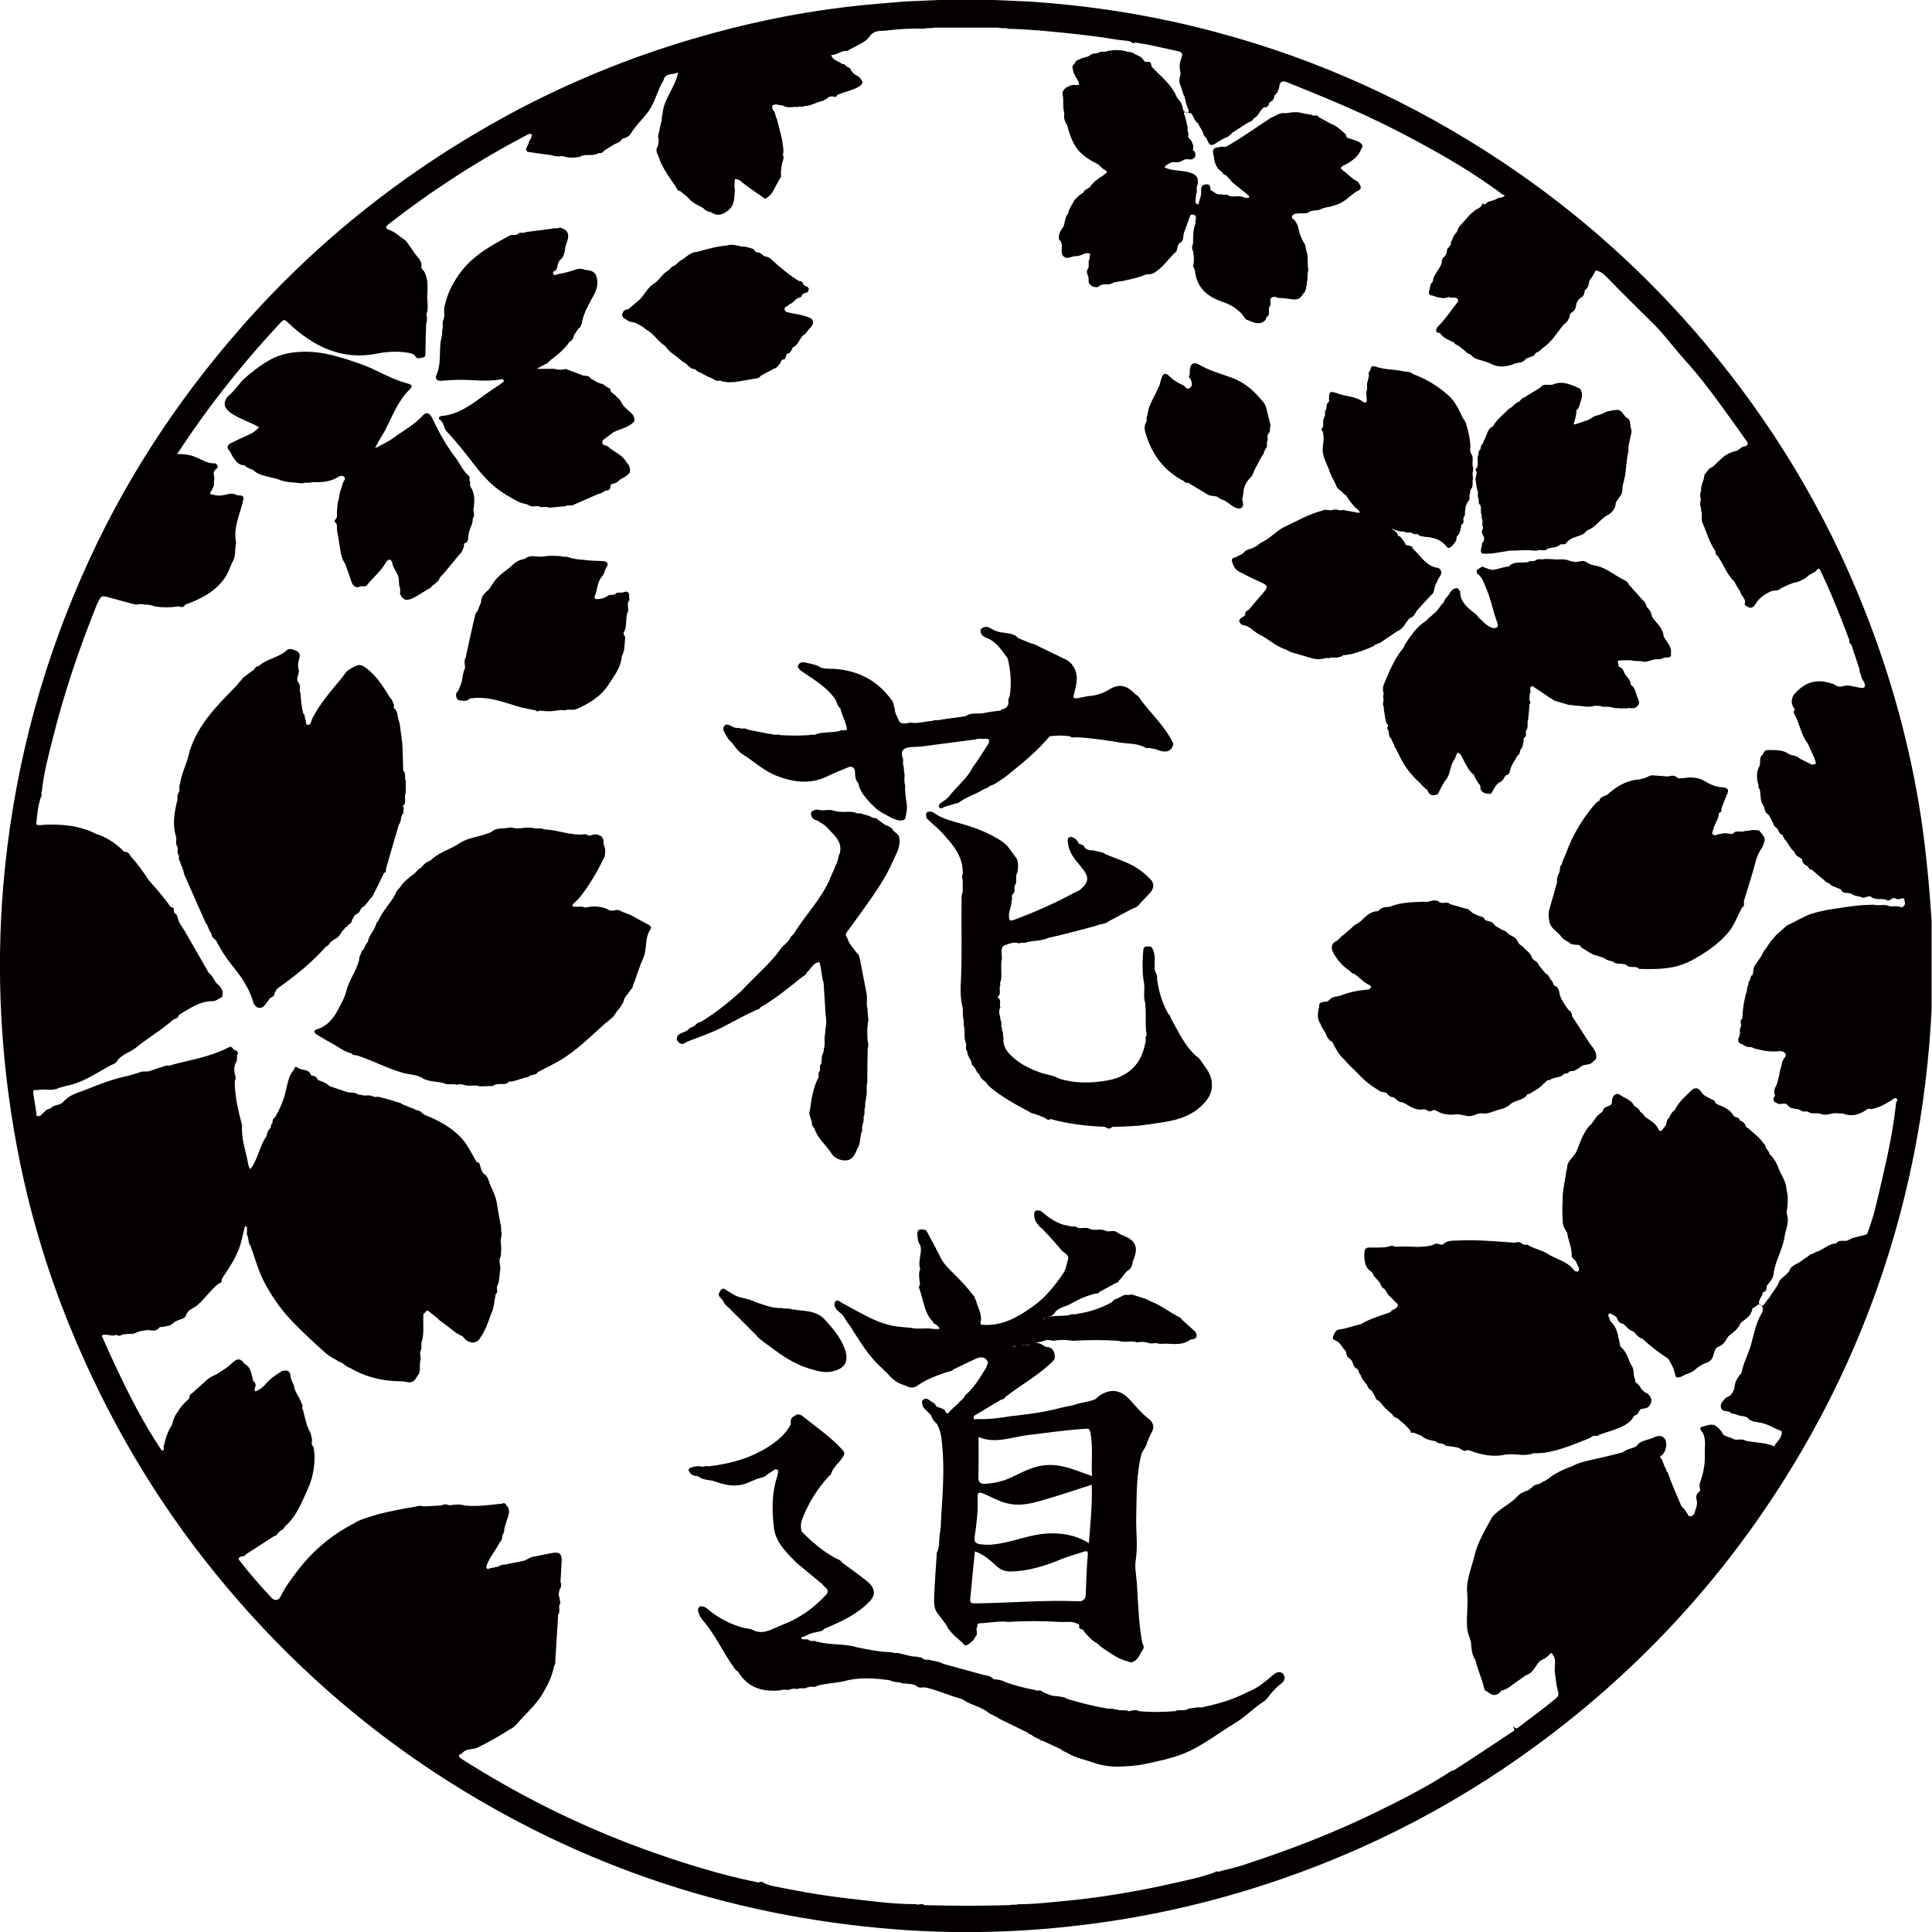 <?xml version="1.0" encoding="utf-8"?>
<!-- Generator: Adobe Illustrator 27.8.1, SVG Export Plug-In . SVG Version: 6.00 Build 0)  -->
<svg version="1.1" xmlns="http://www.w3.org/2000/svg" xmlns:xlink="http://www.w3.org/1999/xlink" x="0px" y="0px"
	 viewBox="0 0 1000 1000" style="enable-background:new 0 0 1000 1000;" xml:space="preserve">
<style type="text/css">
	.st0{fill:#040000;}
</style>
<g>
	<path class="st0" d="M999.8,476.7c-1.4-20.7-3.3-41.3-6.8-61.8c-5.9-34.4-15.4-67.8-28.3-100.2c-19.9-50.2-47.5-95.9-82.3-137.2
		c-30.6-36.3-65.6-67.6-105.1-93.9c-45.7-30.4-95-52.9-148-67c-31.7-8.5-64-13.7-96.8-15.8c-6-0.3-11.9-0.5-17.9-0.8
		c-1.8,0-3.6,0-5.5,0c-5.7,0-11.4,0-17.2,0c-2.1,0-4.2,0-6.2,0c-6,0.3-11.9,0.5-17.9,0.8c-9.9,0.9-19.9,1.6-29.8,2.8
		c-27,3.2-53.6,8.9-79.7,16.6c-32.5,9.6-63.6,22.3-93.5,38.3c-53.2,28.7-100,65.4-139.9,110.9c-34.3,39-62.2,82.1-82.9,129.7
		C19.8,349.9,6.4,403,1.7,458.3c-3.8,45.5-1.3,90.7,7.1,135.5c6,31.9,15.1,62.8,27.4,92.9c18.9,46.2,43.7,88.8,75.2,127.6
		c31,38.2,66.7,71.3,107.4,99c74.3,50.3,156.2,78.6,245.6,85.4c36.7,2.8,73.4,1.2,109.8-4.2c30.6-4.6,60.6-12,89.9-22.2
		c54.2-18.8,103.6-46.2,148.3-82c48.5-38.8,88.4-85.1,119.8-138.7c28-47.9,47.4-99,58.3-153.4c5-24.9,8-50.1,9.3-75.5
		C999.8,507.4,999.8,492,999.8,476.7z M984.2,469.7c-2-1.1-4.2-0.3-6.3-0.7l0,0c-2.5-1.2-5.3,0-7.9-0.7l0.1,0
		c-4.2,0-8.4,0.3-12.6,0.9c-6.7,1-13.4,1.7-19.9,3.8l0.1-0.1c-4.4,1.5-8.3,4.2-12.6,6c-1.8,1.6-3.6,3.2-5.4,4.7
		c-1.3,1.6-2.8,3-3.9,4.7c-0.5,0.8-1,1.5-1.5,2.3c-1,1.2-1.9,2.4-2.4,3.9c-1.1,1.6-2.1,3.1-3.2,4.7c-1.4,1.6-1.1,3.6-1.5,5.4l0,0
		c-1.5,0.5-0.9,2.1-1.6,3c-0.9,0.6-0.5,1.6-0.7,2.4c-0.9,0.9-0.4,2.1-0.8,3.1l0,0c-1.4,4.6-2.1,9.3-2.3,14.1c0,0,0,0,0,0l0,0
		c0,0,0,0,0,0c-1.5,1.1-0.5,2.6-0.6,4c0,0,0,0,0,0l0,0c0,0,0,0,0,0c-1.3,1.4-0.1,3.3-0.9,4.9l0.1,0.3l-0.2,0.2
		c-1,1.9-0.6,3.3,1.6,3.9l0,0c1,0.9,2.2,1.2,3.3,1.5c1.7-0.5,2.9,1.1,4.5,1c3.2,1,6.6,1.4,9.9,1.2c1.2-0.1,2.3-0.3,3.4,0.1l-0.1,0
		c1.5,0.7,2.1,1.8,0.9,3.2c-1.1,1.2-1.4,2.6-1.6,4.1l0-0.1c-1.1,3.2-1.3,6.7-2.5,9.9c-1,1.8-1.8,3.6-0.8,5.6c-1,1.4-1.5,2.7,0.4,3.8
		c0.2-0.1,0.4,0,0.5,0.2c1.7,1.1,3.7-0.5,5.3,0.7l0.1,0.1c1.6,2.8,5,1.5,7.1,3l0,0c1.2,1.1,2.7,0,4,0.8l-0.1,0
		c1.9,1.3,4.2,0.2,6.2,0.9c0,0,0,0,0,0l0,0c0,0,0,0,0,0c3.1,1.5,6.1-1,9.2-0.2c0.8,0.2,1.8-0.2,2.6,0.1l-0.1,0
		c4.6,1.8,8.6,0.5,12.4-2.2c0.6-0.4,1.3-0.4,2-0.1c3.9-0.6,7.2-2.5,10.5-4.5c0.8-0.5,1.6-1.6,2.7-1c1.1,0.7-0.1,1.5-0.2,2.3
		c-1.4,13.5-4.2,26.7-7.3,39.8c-2.2,9.4-4.1,19-7.7,28c-3.2,1.5-6.9,1.3-9.9,3.3l0.1,0c-2,0.8-4.6-0.7-6.2,1.6c0,0,0,0,0,0l-0.1,0
		c0,0,0,0,0,0c-4,0.2-6.6,3.4-10.3,4.4c-0.6,0.3-1.3,0.7-1.9,1c-1.5,0.1-2.2,1.6-3.5,2.1c-0.8,0.6-1.6,1.1-2.4,1.7
		c-2.2,1.7-5.4,2.1-6.2,5.4c-0.8,0.8-1.7,1.6-2.5,2.4c-1.1,0.9-2.4,1.7-2.8,3.3l0,0c-1.2,2.8-3.4,5-4.8,7.7l0,0
		c-1,1-1.8,2.1-2.6,3.3c-0.7,1-1.5,1.3-2.5,0.3c-0.9-1.5-0.2-2.9,0.1-4.4c0.2-0.7,0.5-1.4,1.1-1.9c1.1-0.5,2-1.2,1.8-2.6
		c0.1-0.4,0.2-0.7,0.4-1c4-6.8,5.6-14.5,7.9-21.9c1.5-4.7,3.6-9.4,1.8-14.6c0-0.4,0-0.7,0-1.1c0.2-3.6,1.1-7.1,0.1-10.7
		c-0.1-0.3-0.2-0.7-0.2-1.1c0.1-3.8-2.5-6.6-3.5-9.9c-0.2-0.3-0.3-0.6-0.4-1c-0.5-2.7-2.4-4.5-3.9-6.5c-0.2-0.3-0.4-0.5-0.5-0.8
		c-0.3-0.7-0.6-1.4-1.2-2c-0.2-0.2-0.4-0.5-0.5-0.8c-0.3-0.9-0.8-1.7-1.4-2.5c-0.2-0.3-0.4-0.5-0.6-0.8c-1.7-3-4.4-4.8-7.1-6.6
		c-0.8-0.4-1.4-1-1.9-1.8c-0.4-1-1-1.8-2.1-2.2c-0.4-0.3-0.8-0.6-1.1-1c-0.5-0.9-1.5-1.1-2.4-1.5c-0.3-0.2-0.6-0.4-0.8-0.6
		c-1.5-3.6-5-4.2-8.1-5.4c-0.5-0.3-0.9-0.6-1.2-1.1c-0.5-1.2-1.5-1.8-2.8-2c-1-0.3-2-0.8-2.7-1.7c-0.7-0.9-1.5-1.7-2-2.8
		c-0.8-2.1-1.9-1.5-3.2-0.5c-0.7,0.6-1.3,1.2-2.1,1.7c-3.1,2.1-5.2,5.1-7.1,8.3c-0.2,0.3-0.4,0.6-0.6,0.9c-1.1,0.9-1.9,1.9-2.4,3.1
		c-0.1,0.3-0.3,0.6-0.5,0.8c-0.7,0.9-1,2-1.3,3.1c-0.1,0.3-0.3,0.6-0.5,0.9c-1,0.8-1.6,2.1-2.7,2.8c-0.4,0-0.7-0.1-0.9-0.4
		c-0.8-1.5-1.7-2.9-3.3-3.8c-1.4-1.2-3.2-1.9-4.5-3.3c-0.5-0.8-1-1.7-1.8-2.3c-0.2-0.2-0.4-0.5-0.6-0.8c-0.4-1.3-1.6-1.7-2.6-2.4
		c-0.3-0.2-0.5-0.5-0.8-0.7c-1.4-2.4-3.9-3.3-6-4.7c-2.5-1.6-4.1-0.2-4.5,3.7c-0.1,0.3-0.3,0.7-0.5,0.9c-1.4,1.1-3.8,1-4.1,3.4
		c-0.7,1.3-2,2-3.1,2.8c-1.6,1.1-2.1,3.1-3.5,4.3c-0.2,0.3-0.5,0.5-0.7,0.8c-3.2,3.7-4.6,8.2-6.3,12.6c-0.1,0.3-0.3,0.7-0.4,1
		c-1.7,2.4-4.6,4.2-4.4,7.7c-0.1,0.3-0.2,0.7-0.4,1c-1.5,9.1-2.8,18.3-1.8,27.6c0.2,1.5,0.9,2.7,1.7,3.9c0.2,0.3,0.3,0.6,0.5,1
		c0.5,3.8,2.4,7.4,2.3,11.4c0,1.1,0.8,1.9,1.7,2.5c0.3,0.3,0.5,0.6,0.7,0.9c0.3,1.9,2.8,3.6,0.3,5.6c-0.8,0.2-1.5,0-2.1-0.6
		c-3.1-4.3-8.1-5.5-12.5-7.8c-0.3-0.2-0.6-0.4-0.8-0.7c-2.8-1.8-6-2.6-9-3.9c-0.3-0.1-0.6-0.3-0.9-0.5c-0.7-0.5-1.6-0.4-2.4-0.5
		c-0.3-0.1-0.6-0.2-0.9-0.3c-1.1-0.9-2.4-0.9-3.7-0.6c-0.4,0-0.7,0-1-0.1c-11.1-0.6-22.2-2.2-33.4-0.2c-0.8,0.1-1.5,0.2-2.2,0.7
		c-0.3,0.2-0.7,0.3-1,0.4c-4.4,0.4-8.9,0.3-13.3,1.2c-3.7,0.8-7.4,0.1-11.1-0.5c-0.5-0.1-1-0.6-1.5-0.5c-4.2,1.1-8.4,2-12.8,1.7
		c-0.5,0-0.8,0.6-1,1.1c-1.1,3,0.4,8,3.2,10.4c0.3,0.2,0.5,0.5,0.7,0.8c0.7,2,2.2,3.4,3.6,4.9c0.2,0.3,0.4,0.6,0.5,0.8
		c0.4,1.1,1.1,2,2,2.6c0.8,0.7,1.2,1.6,1.7,2.4c0.5,0.9,1.1,1.6,2,2.1c0.4,0.3,0.7,0.6,1.1,1c0.5,0.8,1.2,1.5,1.9,2.2
		c0.2,0.3,0.3,0.6,0.3,0.9c-0.7,1.7-2.5,2.4-3.7,3.6c-0.3,0.2-0.6,0.4-0.9,0.5c-4.9,1.7-10,2.9-14.4,5.8c-0.3,0.2-0.7,0.3-1,0.4
		c-3.7,0.5-7.1,2.3-10.8,2.7c-1.6,0.2-2.2,1.7-2.6,3.1c-0.4,1.3,0.9,1.7,1.7,2.2c1.5,1,2.5,2.6,3.8,3.8c0.4,0.4,0.7,0.8,0.9,1.3
		c0.6,1.3,0.4,3.1,2.1,3.8c0.4,0.3,0.8,0.7,1.1,1.1c0.7,1.3,0.5,3.2,2.3,4c0.3,0.2,0.5,0.4,0.8,0.7c0.5,0.9,0.8,1.8,1.4,2.6
		c0.2,0.3,0.3,0.6,0.4,0.9c0.1,1.5,1.3,2.2,2.2,3.1c0.4,0.4,0.6,0.8,0.9,1.3c0.3,1.2,0.9,2.2,2,2.7c0.8,0.7,1.4,1.5,1.8,2.5
		c0.4,1.2,0.5,2.6,2.1,3c0.4,0.3,0.8,0.6,1.1,1c1.5,2.2,3.3,4,5.4,5.5c0.3,0.2,0.5,0.4,0.7,0.7c0.7,1,1.7,1.5,2.8,2
		c0.7,0.4,1.4,1,2,1.6c1.1,1.1,2.2,2.2,3.3,3.3c0.2,0.2,0.4,0.5,0.6,0.7c0.4,0.6,0.7,1.2,0.6,1.9c0,0,0,0.2,0,0.2s0.3-0.1,0.4-0.1
		c1.9-0.5,3.5,0.6,5.1,1.3c0.3,0.2,0.6,0.3,0.9,0.5c1.8,1.1,3.6,2.2,5.8,2.1c0.3,0,0.7,0.2,1,0.3c1.3,0.9,2.8,0.9,4.3,1.4
		c0.5,0.2,0.9,0.4,1.4,0.6c3.6,0.3,6.8,2.1,10.3,2.5c0.4,0,0.7,0.1,1.1,0.2c6,2.3,12.2,3.4,18.6,2.2c0.3-0.1,0.7-0.1,1.1-0.2
		c4.4-0.3,8.9,1.3,13.2-0.4c0.3-0.1,0.7-0.2,1.1-0.2c3.1,0.5,6.1-0.2,9.1-1.1c6.3-1.9,12.5-3.7,18.4-6.7c0.6-0.4,1.2-0.8,1.9-1
		c1.2-0.3,2.4-0.2,3.6-0.6c0.3-0.1,0.7-0.2,1-0.3c2-0.6,4-1.3,6-2c0.3-0.1,0.7-0.2,1-0.3c3.7-1.4,7.6-2.7,9.7-6.4
		c0.3-0.5,0.6-0.8,1.1-1.1c1.2-0.5,1.8-1.5,2.4-2.5c0.2-0.3,0.5-0.5,0.8-0.6c1.2-0.6,2.8-0.1,3.9-1.3c2.3-2.6,1.6-5.5-1.8-7
		c-0.6-0.3-1.1-0.6-1.6-1.1c-0.2-0.3-0.4-0.5-0.6-0.8c-0.4-1.3-1.5-2.1-2.6-2.8c-0.5-0.5-0.8-1.1-0.9-1.8c-0.5-2.2-0.2-4.4-1-6.5
		c-0.2-0.3-0.3-0.6-0.5-0.9c-1.6-3-2.1-6.7-5.1-8.9c-0.7-0.7-1-1.5-1.2-2.5c-0.6-3.6-0.7-7.4-3.7-10.1c-0.8-0.8-1.5-1.7-1.8-2.9
		c-0.1-1.1-0.8-2.3,0.8-3c1.9-0.1,3.1,1,4.2,2.3c0.6,1.2,1.1,2.5,2.6,2.9c0.3,0.1,0.6,0.3,0.9,0.5c1.4,1.5,2.8,3,4.9,3.5
		c1.8,1.1,3,2.9,4.9,3.9c3.8,3.8,8.2,6.9,12.6,9.9c0.3,0.2,0.6,0.4,0.8,0.7c1.3,2.2,2.7,4.4,3,7.1c0.3,2.4,1.6,2.8,3.5,1.5
		c0.4-0.3,0.9-0.6,1.4-0.7c1.6-0.4,3.2-1,4.4-2.2c0.8-0.7,1.6-1.4,2.6-1.8c1.2-0.5,2.2-1.4,3.5-1.7c2.9-0.8,4.2-2.8,4.4-5.7
		c0.4-1.5,1.3-2.6,2.7-3.3c2.4-0.6,3.4-2.7,4.5-4.5c0.2-0.3,0.4-0.6,0.7-0.8c1.6-1.4,3.6-2.5,4.7-4.6c0.5-0.9,0.9-1.9,1.8-2.6
		c2.2-1.6,4.7-2.9,5.2-6c0.2-0.7,0.6-1.3,1.3-1.8c1.2-0.4,2.2-1.8,3.6-0.8c1.2,1.4,1,2.8,0.2,4.3c-2.8,4.8-3.9,10.2-5.3,15.5
		c-1.3,5.2-4.1,9.9-5.1,15.2c0,0,0,0,0,0l0,0.1c0,0,0,0,0,0c-1.8,2.1-3.4,4.4-3.6,7.3c-0.1,1.5-1,2.9-2,4.1l-0.1,0.1
		c-0.7,0.8-1.9,0.9-2.6,1.6c-1.2,1.3-2.7,2.6-2.4,4.6c0.4,2.4,2.7,1.9,4.4,2.4l0,0c1,1.2,2.6,1,3.9,1.5l0,0c1.7,0.9,3.8,0.6,5.5,1.5
		c0,0,0,0,0,0l0,0c0,0,0,0,0,0c1.3,2,4,2.3,5.7,2.5c4.5,0.6,8,3.1,12,4.6c0.4,3.4-2.5,5.2-3.9,7.8c-4.7-2.1-9.9-1.8-14.8-2.9
		c0,0,0.1,0,0.1,0.1l-0.1-0.1c0,0,0,0,0,0c-1.9-1.3-4.2,0-6.2-0.8l0,0c-1.7-1.1-3.8-1.1-5.4-2.4l0,0c-0.9-1.9-2.3-3.4-4-4.6l0.1,0
		c-2.4-1.2-4.8,0.1-7,0.6c-1.6,0.4-0.8,2,0.3,2.9c0,0,0,0,0,0l0,0.1c0,0,0,0,0,0c2,3.8,0.9,7.9,1.1,11.9c0.2,5-1,9.8-2.6,14.5
		c-0.5,1.4,0.6,2.8-0.1,4.2c0,0,0,0,0,0l0,0c0,0,0,0,0,0c-1.9,0.9-1.9,2.8-1.5,4.3c0.6,2.3-0.4,4.2-1,6.3c-0.4,1.5-1.4,2.4-3.1,2
		c0,0,0,0,0,0l0,0c0,0,0,0,0,0c-1.1-1.7-1.9-3.6-3.7-4.8l0-0.1c-2.5-5.9-5.2-11.7-7.2-17.8c-0.8-0.2-0.7-0.8-0.7-1.4
		c-1.3-1.7-1.5-3.8-2.6-5.6c-0.8-0.7-1-1.2,0.2-1.7c2-1.5,3.1-5.9,1.8-8.2c-1.4-2.5-4-2-5.8-1.1c-3,1.5-7,1.3-9.1,4.6l0,0
		c-2.3,1.2-5,1.4-7,3.1l-0.1,0c-5.9,1.7-11.9,2.9-17.8,4.3c-2.9,0.7-5.8,1.4-8.5,3l0.1-0.1c-4.5,1.7-8.9,3.6-12.6,6.7
		c-1,0.6-2,1.2-3.1,1.7c-1.3,1.3-3.6,0.7-4.7,2.3c-0.7,0.6-1.5,1.1-2.2,1.7c-2,0.8-4.1,1.4-5.6,3.1c-3.8,4.3-9.5,6.4-13.2,10.9
		c-3.5,6.5-7.5,12.9-9.2,20.2c-1.5,6.3-4.3,12.4-3.7,19.1c0.6,6-0.5,12,0,18.1c0.2,2.9,1.6,5.3,2.1,8l-0.1-0.1
		c0.2,3,0.5,6.1,2.3,8.7l0,0c1.1,5,3.4,9.6,4.5,14.6c0.2,1,0.9,1.5,1.9,1.8l-0.1,0c2.3,2,4.6,2.4,6.8-0.2c0.1-0.4,0.4-0.6,0.8-0.5
		c3.4-1,5.8-3.6,8.7-5.4c1.2-0.8,2.3-1.7,3.5-2.5c3.9-1.1,4.9-5.1,7.4-7.5c0.2-0.1,0.5-0.2,0.7-0.3c1.8-0.9,3.5-2,4.7-3.6
		c1.3-0.4,0.8,1.2,1.6,1.4c1.4,2.7,0.2,5.7,0.6,8.5c0.5,3.4,0.7,6.8,1.7,10.1c0.3,1.4,0.2,2.2-1.2,3.4c-6.4,5.4-13.2,10.2-19.8,15.3
		c-0.2,0.1-0.4,0.2-0.7,0.2c-0.7,0-1-0.8-1.7-0.9c0.3,0.6,0.9,1.2,0.7,2c-7.8,5.2-15.6,10.4-23.4,15.5c-2.6,1.7-5.2,3.3-7.7,5
		c-1.2,0.2-2.2,0.8-3.1,1.5c-11.2,7.2-23.1,13.3-35.1,19.2c-22.8,11.3-46.4,20.4-70.6,28.3c-3.9,1.3-7.9,2.2-11.9,3.2
		c-0.9,0.8-2.3-0.3-3.2,0.7c-6.7,2.5-13.7,3.9-20.7,5.5c-19.3,4.4-38.9,7.7-58.7,9.5c-7.4,0.7-14.9,1.6-22.4,1.5
		c-1.3,0.6-2.8,0-4.2,0.5c-14.8,0.4-29.6,0.4-44.4,0c-1.3-1.4-2.9,0.3-4.2-0.5c-12.2,0-24.3-1.7-36.4-3.1
		c-12.9-1.5-25.6-3.8-38.3-6.4c-1-0.2-1.9-0.6-2.9-0.9c-1.2-0.5-2.3-1.8-3.9-0.8c-20.8-4.2-41-10.6-60.8-17.8
		c-32.9-12.1-64-27.7-93.5-46.5c-0.3-0.2-0.5-0.6-0.7-0.9c-0.6-1.6,1.3-1,1.6-1.8c2-2.6,5.4-1.6,8-2.9c5.8-2.8,11.4-6.1,16.8-9.5
		c1.3-0.5,2.2-1.5,3.2-2.4c4.5-5.4,9.9-9.8,13.6-16c2.7-4.6,4.9-9.1,5.9-14.3c0.5-0.7,0.8-1.5,0.6-2.4c0.5-8,1-16.1,1.5-24.1
		c1.4-1.7-0.1-3.8,0.9-5.5l0,0c0.7-1-0.5-2.1,0-3.1c-1.2-1.5-0.3-3.1-0.1-4.7c1-1.2,0.9-2.5,0.4-3.8c0.2-3.6,0.5-7.3,0.6-10.9
		c0.1-3.6-1.2-4.6-4.7-4c-3,0.5-6,1.2-9.1,1.8c-2.1,0.1-3.7,1.5-5.6,2.2c-2.8,0.6-5.6,1.2-8.3,1.7c-1.6,0.5-3.5,0.1-4.9,1.3
		c-1.5,0.3-3.1,0.7-4.6,1c-1,0.5-1.8,0.4-1.8-1c1.5-4.6,4.8-8.1,6.9-12.4c1.5-1.2,1.2-3.1,1.8-4.6c0,0,0,0,0,0l0,0c0,0,0,0,0,0
		c0.9-0.9,0.4-2.2,0.8-3.2c0.5-1.5,0.9-3.1,1.4-4.6c1-2.4,1.5-4.8-0.5-6.9l0,0c-0.5-1-1.2-1.4-2.3-0.8c-6.5,0.6-12.9,1.7-19.5,0.9
		c-2.3-0.7-4.7-0.5-7-0.1c-0.3,0-0.5,0-0.8,0c-1.3-0.5-2.6-0.7-3.9,0.1c-3.1,0.2-6.2,0.4-9.4,0.5c-1.3-0.3-2.6-0.5-3.9,0.1
		c-6.4,1-12.7,2.3-19,3.8c-2,0.5-3.8,1.3-5.7,1.7c-2.5,0.9-5,1.6-7.2,3.1c-12.1,6.2-22.2,14.8-30.3,25.8c-2.9,3.9-5.8,7.7-7.9,12.2
		c-0.8,1.7-2.8,2.6-4.7,0.6c-5.9-6.4-11.7-12.9-17-19.9c0.3-2.3,3.1-0.9,3.8-2.6c4.7-3,9.4-6.1,14.1-9.1c0.8-0.6,2-0.5,2.3-1.7
		c0.5-0.5,1-1,1.5-1.4c1.1-0.4,1.8-1.3,2.4-2.3c6.3-5.6,9-13.4,12.4-20.9c0.6-1.3,0.9-2.8,1.4-4.1c1.3-5.4,2-10.7,0.8-16.2
		c-1.3-1-0.7-2.4-0.7-3.7c-0.4-1.7-0.5-3.4-1.6-4.9c-1.5-3.3-2.1-6.7-3-10.2c-1-1.1,0.3-2.8-0.9-3.8c-1-3.2-3.5-5.7-3.9-9.2
		c-0.7-1.5-1.5-2.9-1.7-4.6c-0.2-3-1.9-3.5-4.5-2.7c-3.1,1.9-6.1,3.9-8.5,6.8c-1.2,1.4-2.7,2.5-4.4,3.4c-1.4,0.7-1.3-0.5-1.1-1.5
		c0.9-1.6,0.2-2.7-0.9-3.8c0,0,0,0,0,0l0,0c0,0,0,0,0,0c-0.9-3.2-0.9-6.9-4.5-8.7c-2.3-3.6-4.3-2.4-6.8,0c-2.2,2.1-5,3.7-7.5,5.4
		c-1.9,0.8-3.7,1.6-5.2,3c-2.6,2.4-5.3,4.8-7.9,7.1c-1.3,0.5-0.8,2-1.5,2.8c-2.1,1.9-4.2,3.9-5.5,6.5c-1.8,2-2.4,4.4-3.1,6.8
		c-2,3.2-3.3,6.6-4,10.3c-0.9,0.8,0.8,2.7-1.2,3.1C74,736.4,66.3,721,59,705.4c-2.2-4.6-4.2-9.2-6.3-14c1-1,2.2-0.4,3.2-0.5
		c1.5,0.5,3.1,0.5,4.6,0c1.5,1.5,2.8-0.9,4.3-0.2c1.6-0.7,3.4,0.1,5-0.6c2.2-1.2,4.6-1.4,7-1.7c1.9,0.3,3.8,0.8,5.4-0.9
		c0.5-1,1.4-0.5,2.1-0.7c1.7-0.4,3.5-0.4,4.9-1.6c1.1-1.1,2.5-1.7,3.9-2.2c1.3-0.4,2.7-0.7,3.2-2.3c0.9-2.8,3.9-3.5,5.8-5.1
		c4.1-3.5,7-8.1,11.2-11.3c1.6-0.2,1.4-1.4,1.6-2.5c3.1-4.7,6.4-9.4,8.5-14.7c1.6-3.9,2.3-8.2,3.4-12.4c1.5,0,0.9,1.2,1,1.9
		c0.3,1.1-0.5,2.4,0.5,3.4c0,0,0,0,0,0l0,0.1c0,0,0,0,0,0c0.4,1.6,0.2,3.4,1.4,4.8c2.3,6.3,4,12.9,7.1,18.8c4,7.5,8.9,14.6,15,20.8
		c5.4,5.5,10.9,10.7,16.6,15.7c2.1,1.9,4.8,3.1,7.2,4.7c2.1,0.4,3.3,2.5,5.3,3c7.5,4.4,15.5,6.6,24.2,7c1.7,0.1,3.5-0.1,5.3,0.4
		c2.2,0.7,4.4-0.3,5.4-2.8c2.5-2.5,0.9-5.8,1.9-8.6c0.3-1.8-0.9-3.7,0.3-5.4c0.4-1.5-0.3-3.1,0.5-4.6c1.1-4.6,0.3-9.4,0.7-14
		c1-0.1,1.1-1.7,2.3-1.5c1.6,1.3,3.2,2.5,4.8,3.8c0.8,1,1.9,1.7,2.9,2.4c3.4,2.4,6.4,5.5,10.3,7.1c0.6,0.9,1.4,1.7,2.3,2.3
		c2.4,1.5,4.9,1.1,6.4-1c2.8-3.9,4.5-8.5,6-13c1.1-2.2,1.5-4.5,1.8-7c0.2-1.1,0.4-2.1,0.6-3.2c1.5-1.1,0.2-2.7,0.7-4l-0.1,0.1
		c1.5-2.7,1.2-5.8,1.7-8.6c0.4-2.3-1.2-4.7,0.3-6.9c0.2-2.6,0.4-5.2-0.1-7.7c0.2-1.5,0.4-3,0.6-4.4c-0.6-1.6,0-3.3-0.7-4.9
		c-0.5-3-1.1-6.1-1.6-9.1c-0.4-4.3-2.3-8-4-11.8l0,0.1c-0.5-1.8-0.9-3.5-2.5-4.7c-1.3-0.9-1.8-2.3-2.2-3.8c-0.4-1.1-0.2-2.6-2-2.6
		c-2.7-4.7-5-9.7-8.9-13.5c-4.9-4.8-10.8-8.1-17.2-10.6c-0.8-0.3-1.5-0.9-2.2-1.3c-0.7-1.2-2-1.3-3.2-1.6c0,0,0,0,0,0l-0.1,0
		c0,0,0,0,0,0c-1.1-1-2.6-1-3.8-1.7c-1.1-0.4-2.1-0.9-3.2-1.3c-1.3-1.2-3.2-0.9-4.7-1.8c-2.3-0.6-4.7-1.3-7-1.9
		c-1.2-0.3-2.6,0.4-3.7-0.5l-0.1,0c-1.8-0.8-3.8,0.2-5.7-0.6c-0.5,0-0.9-0.1-1.4-0.1c-1.8-1.6-4.3-0.7-6.3-1.5
		c-2.9-1-5.7-1.9-8.6-2.9c-1.7-1.8-4-2.4-6.2-3.3l0,0c-0.4-1.8-1.9-2-3.4-2.3c-1-3.5-4.6-2.4-6.8-3.9c-1.8-1.4-1.7,0.6-2.3,1.3
		c-2.8,3.3-3.2,7.8-4.2,11.6c-1.2,4.6-3,8.7-5.3,12.7c-1.4,0.6-1.3,1.9-1.4,3.1c-1,0.5-0.5,1.6-1,2.4c-1.2,1.2-1.9,2.5-2,4.2
		c-3.7,5.1-4.4,11.7-8.1,16.8c-1.4,0.3-0.7-1.1-1.3-1.5c-1.1-7-3.9-13.6-3.3-20.9c-2-7.5-3.8-14.9-3.8-22.7l0,0
		c0.6-1.3,0.6-2.6,0-3.9c-0.4-2.2-0.4-4.3,0.9-6.3c0.6-1.2-0.1-2.7,0.6-3.9c0.6-1.6-0.8-1.7-1.7-2.2c-0.2-0.2-0.5-0.4-0.7-0.6
		c-0.9-1.6-2-0.8-3-0.3c-9.1,4.6-19.1,6.1-28.8,8.7c-1.2,0.8-2.7-0.1-3.9,0.7c-2.3,0.8-4.7,1.5-7,2.3c-1.9,0.9-4.2-0.2-6.1,1.1
		l0.1-0.1c-1.6,0.5-3.3,0.9-4.9,1.5c-7.6,1.5-14.9,4.2-22,7.1c-4.2,1.7-9,2.7-12.2,6.5c-1.6,1.8-4.2,1.4-6,2.8
		c-0.9,1.1-2.6,0.9-3.4,2c-0.6,0.6-1.3,1.2-1.9,1.8c-0.6,0.6-1.2,1-2,0.8c-1.1-0.3-0.6-1.2-0.7-1.9c-0.5-3.1-1-6.2-1.5-9.4
		c-0.2-1.2-0.4-2.8,1.8-2.1c3.5-1,7.1,0.5,10.5-0.8c2.7-1.2,5.7-1.5,8.5-2.4c7.1-2.2,13.1-6.5,19.6-9.9c1.2-0.5,2.5-0.9,3.1-2.3
		c2.4-3.3,6.5-4.1,9.5-6.6c6.2-5.1,13.3-9.1,19.3-14.5c1.2-0.6,2.8-0.7,3-2.5c5.5-3.2,10.7-7.2,17.6-7.1c1.6,0,3.1-1.4,4.7-2.1
		c0.9-2.4,0.1-4.3-1.5-6c-1.4-0.9-2.1-2.3-2.9-3.6c-0.7-1-1.2-2.1-2.3-2.7c-4.1-7.2-8.3-14.3-12.4-21.6c-1.4-2.4-3.3-4.5-3.9-7.3
		c-0.1-1-0.6-1.8-1.6-2.3l0,0c-0.9-0.8,0.7-3.1-1.8-3c-3.5-4.9-7.5-9.5-11.5-14c-2.9-4.4-5.8-8.6-9.4-12.4c0,0,0,0,0,0l0,0
		c0,0,0,0,0,0c-0.5-1.2-1.2-2-2.5-2.3c-0.6,0-1.1,0-1.4-0.6c-4-4-8.6-7-14.1-8.7l0.1,0c-8.5-4.3-17.5-5.1-26.8-4.7
		c-1.4,0.1-2.8,0.5-4.1-0.2c0.3-4.8,0.9-9.5,2.3-14c0.9-0.9-0.1-2.3,0.6-3.2c0.9-9.5,3.5-18.8,5.8-28c5.8-23.2,13.5-45.8,22.4-68
		c0.4-1.1,1-2.1,1.5-3.1c0.8-1.6,1.3-2.1,3.7-1.5c5.2,1.3,10.3,2.9,15.5,4.1c1.5-0.5,3-0.4,4.4,0c1.8-0.2,3.5,0.3,5.2,0.9
		c3.9,0.6,7.8,0.6,11.7,0c0.3,0,0.5,0,0.8,0c1.2,0.4,2.4,0.7,3.1-0.9c8.3-3,16.1-6.9,21.1-14.7c1.4-2.2,2.2-4.8,3.3-7.2
		c2.1-3.2,1.2-6.9,2-10.4c-1.7-8.2,2.5-15.3,3.9-22.9c-0.6-2.2-2.7-0.9-3.9-1.7l0.1,0c-1.8-0.8-3.6-0.7-5.4,0l-0.2,0.1l-0.2-0.1
		c-2,0.5-3.9,0.6-5.9,0c-2.4,0-2-1.1-1-2.4c0.8-1.4,1.5-2.9,1.1-4.6c1-2-1.4-4.6,1.2-6.3c1.5-1.3,0.7-2.2-0.5-3
		c-3.8,0.3-6.8-1.8-10.1-3.2c-2.8-1.2-5.8-1.6-9.6-1.6c2.8-4.2,5.3-8,7.8-11.6c13.8-19.9,29.2-38.7,45.7-56.4c1.9-2,2.3-1.5,4.1,0.2
		c12.9,12.1,27.4,19.5,46,15.8c5.4-1.1,11-1.3,16.6-0.3c1.3,0.2,2.4,0.6,3.2,1.9c1,1.5,2.6,0.6,3.9,0.4c1.4-0.2,1.2-1.6,1.2-2.9
		c0.1-4.9,0.2-9.8,0.4-14.7c0.6-1.5,0.5-3.1,0.1-4.7c1.4-3.5,0.1-7.1,0.5-10.7c0.2-3.8,0.3-7.6-1.5-11.2c-0.5-1-1.9-1.6-1.6-3
		c0.4-3.2-2.4-4.8-3.7-7.1c-1.1-1.6-2.2-3.1-3.3-4.7c-0.6-1-1.3-1.8-2.3-2.3c-2.4-1.7-4.5-3.7-7.3-4.7c-1.8-0.6-2.4-1.5-0.2-3.1
		c22.6-17.6,46.5-33,71.9-46.3c0.3-0.2,0.7-0.2,1.1-0.3c1.9,0.1,0.4,1.4,0.7,2.1c-0.9,1-1.3,2.1-1.6,3.4c-0.6,1.2-1.9,2.3-0.4,3.8
		c4.3,0.6,8.7,1.2,13,1.8c1,0.7,2.2,0.3,3.3,0.6c1-0.3,2-0.3,2.9,0.1c2.6,0.7,5.2,0.6,7.8,0.1c2.9-1.9,6.4-0.1,9.3-1.7
		c1-0.5,2.6,0.1,3.2-1.4c1.8-1.1,3.5-2.2,5.3-3.3c1.4-0.8,3-1.1,4-2.5c0-0.4,0.2-0.7,0.7-0.6c1.6-0.4,3.1-1.1,4-2.6
		c2.2-3.6,5.2-6.5,7.8-9.7c3.9-4.6,5.4-10.4,7.9-15.7c0.6-1,1.3-1.9,1.5-3.1c1.5-3,5-1.7,7.3-3.2c-1.4,7.9-7.7,13.9-8.1,21.9
		c-0.8,1.2,0.1,2.8-0.7,4c-0.5,2.4-1,4.8-1.6,7.2c0.4,1.5,0.5,3,0,4.5c0.1,0.2,0.1,0.4-0.1,0.6c-1.1,1.6-0.8,3.1,0.1,4.7
		c1.9,6.2,5.7,11.3,9.3,16.5c0.4,1.1,1,2,2.3,2.2c0.3,0.3,0.6,0.5,0.9,0.8c1,0.7,1.9,1.5,2.9,2.3c2,2.8,5.1,4,8,5.6
		c1,1.2,2.3,1.9,4,2.1c2.9,2,5.2,1.8,8.4-0.5c4.2-3,3.5-7,4-10.9c-0.5-1.9-0.1-3.8,0-5.8c1,0.2,1.7,0.1,2.8,1
		c4,3.4,8.5,6.2,12.8,9.3c1.5-0.9,2.8-1.9,3.8-3.4c1.2-2.3,2.5-4.5,3.7-6.8c1.5-1.4,0.1-3.4,1-4.9c-0.4-0.7-0.1-1.4,0.2-2
		c-0.2-1.9,1.5-3.5,0.6-5.4l-0.2-0.2l0.2-0.2c0.5-2.7-0.2-5.4-0.6-8.1c-0.8-3.4-1.6-6.7-2.5-10.1c-0.9-1.4-0.7-3.3-1.8-4.6
		c-0.8-0.6-0.6-1.5-0.7-2.4c0.4-0.8,1.2-0.4,1.8-0.8c0.3,0,0.5,0.1,0.8,0.1c1,0.4,2.1,0.3,3.1,0.6c2.4,1.5,5,0.4,7.5,0.7
		c1.1-0.6,2.4,0.2,3.4-0.5c3.4,0,6.1-2,9.3-2.6c1-0.1,1.5-1,2.4-1.3c0.8-0.9,1.9-1.2,3.1-1.1c1.1,0.5,1.9,0.3,2.3-0.8
		c3.8-1.6,8-2.3,11.6-4.5c0.9-0.8,1.9-1.6,1-3.1l0,0c-0.6-1-1.4-1.8-2.4-2.3c-1.3-0.6-2.3-1.6-3.1-2.8c-0.3-1.1-1.2-1.6-2.3-1.9
		c0,0,0,0,0,0l0,0c0,0,0,0,0,0c-0.6-0.7-1.2-1.6-2.4-1.4c-1.7-1.6-4.6-1.6-5.6-4.6c3,0,5.1-2.3,7.9-2.2c1.1,0.3,1.5-0.9,2.4-1
		c3.3-2,7.5-3.4,9.5-6.3c2.6-3.7,5.8-2.8,8.9-3.2c6.4-0.8,12.8-1.2,19.3-0.9c1.6-0.7,3.5,0,5.1-0.6c11.2,0,22.3,0,33.5,0
		c1.6,0.6,3.4-0.1,5.1,0.6c10,0.2,20,1.2,30,2.2c8.3,0.9,16.6,1.8,24.8,3.2c2.6,0.5,5.3,0.6,7.9,1c1,0.3,1.8,1.7,3.1,0.7
		c7.2,1.1,14.2,2.8,21.2,4.3c2.5,0.5,3.8,1,2.5,4c-1.1,2.5-0.9,5.3-0.3,7.9c-0.6,2.1-1.1,4.2,0,6.2c0.5,1.6,1,3.1,1.5,4.7
		c1.1,1.6,0.8,3.7,1.7,5.4l0,0c0,1.4,1.7,2.5,0.6,4c-1.6-0.3-2.7-1.2-3.2-2.8c-0.4-1.3-1.1-2.2-2.1-3.1c-3.6-6.5-8.9-11.7-13.8-17.1
		c-0.4-1-0.5-2.4-2.1-2.2c-1.1,0-1.9-0.6-2.6-1.5c-0.8-1.4-2.1-2.1-3.6-2.3c-0.3-0.1-0.6-0.2-0.9-0.4c-1.1-0.8-2.5-0.9-3.9-1.1
		c-0.3-0.1-0.7-0.1-1-0.2c-2.8-0.7-5.5-0.9-8.2,0.1c-0.3,0.1-0.7,0.2-1,0.2c-1.2,0.2-2.4,0.1-3.5,0.4c-0.3,0.1-0.6,0.2-1,0.3
		c-1.3,0.2-2.6,0.3-3.7,1.1c-0.3,0.2-0.6,0.3-0.9,0.4c-1.2,0.4-2.5,0.8-3.7,1.3c-0.3,0.1-0.6,0.2-0.9,0.3c-0.9,0.3-1.7,0.7-2.2,1.6
		c-0.2,0.3-0.3,0.5-0.5,0.8c-0.6,0.8-0.6,1.7-0.3,2.7c0.4,1.3,0.9,2.6,1.6,3.7c2,4,1.9,4.2-3,5c-0.3,0.1-0.7,0.2-1,0.3
		c-1.6,0.4-2.7,1.1-2.8,2.9c0,0.5,0,1.1,0,1.6c0.1,2.4-0.2,4.8,0.3,7.2c0.1,0.4,0.1,0.7,0,1.1c-0.5,2.4,0.4,4.4,1.6,6.3
		c2,8.7,6.5,15.6,14.9,19.4c1.1,0.5,1.9,1.4,2.7,2.1c0.8,1.2,2.7,1.3,3,2.9c-0.5,1.5-1.6,2.3-2.9,3c-1.3,0.3-2.4,1-3.1,2.1
		c-0.8,0.8-1.6,1.7-2.4,2.5c-1.1,1.2-2.9,1.7-3.7,3.3c-0.2,0.3-0.5,0.5-0.8,0.7c-1.8,0.7-3.2,2-4,3.8c-1.2,2.2-2.4,4.3-3.2,6.6
		c-1.3,1.5-1.7,3.4-1.9,5.3c-0.1,0.4-0.2,0.7-0.3,1c-1.3,2-3.2,3.9-2,6.6c0.3,0.5,0.5,0.9,0.7,1.5c0.4,1.5,0.3,3,0.4,4.5
		c0.1,1.2,0.2,2.3,1.7,2.5c1.8,0.3,3.5-0.6,5.3-0.5c1.4,0,2.8-0.3,4-1c0.3-0.2,0.7-0.3,1-0.3c1.1-0.1,2.2-0.2,2.8,1.1
		c0.1,0.9-0.2,1.8-0.4,2.6c-0.5,1.3-0.5,2.7-0.6,4c-0.1,0.3-0.1,0.6-0.2,1c-0.4,1.1-0.4,2.2,0,3.3c0.1,0.3,0.2,0.6,0.3,0.9
		c0.3,1.2,0,2.6,1.1,3.5c0.3,0.3,0.7,0.6,1.1,0.8c1.1,0.5,2.1,0.3,3.1-0.4c0.5-0.3,0.9-0.5,1.5-0.6c1.6-0.4,3.4,0,4.9-0.9
		c5.8-1.2,11.5-2.5,17.1-4.2c1.5-0.5,3.2,0.2,4.5-1.1c4.2-2.7,7-6.7,10.5-10.1c1.3-0.8,1.3-2.2,1.7-3.5c0.3-0.9,0.9-1.5,1.6-2.1
		c1.5-1.1,1.1-2.8,1.3-4.3c1.4-3.3,1.8-7.1,4.2-10c1.9-0.3,2.8,0.7,3.3,2.3c0,0.3,0,0.7-0.2,1c-1,0.9,0.3,1.7,0.1,2.5
		c-0.8,3.1-0.8,6.4-1.2,9.6c-0.5,1.5-0.6,2.9-0.1,4.4c0.1,0.4,0.2,0.8,0.2,1.1c0.1,2,0.2,3.9-0.1,5.9c1.4,9.2,5.9,15.7,15.3,18.5
		c4.1,1.2,7.7,3.6,10.4,7.1c0.7,0.9,1.5,1.8,2.5,2.4c4.4,2.1,6.6,1.9,8.4-0.9c0.1-0.3,0.3-0.6,0.5-0.9c2-0.9,1.1-2.6,1.2-4
		c0-0.4,0.1-0.7,0.2-1.1c0.8-1.8-0.7-4.7,2.5-5.4c0.4,0,0.7,0.1,1.1,0.2c1.3,0.7,2.7,0.4,4.1,0.5c0.3,0,0.7,0.1,1,0.2
		c2.8,0,5.8,1.7,8.1-1.3c0.5-0.8,1-1.5,1.6-2.2c1.3-3.1,1.3-6.5,1.5-9.8c0-0.4,0.1-0.7,0.2-1.1c-0.1-2.8-0.1-5.7-0.5-8.5
		c-0.1-0.3-0.2-0.7-0.3-1c-0.3-1.7-0.6-3.4-1.8-4.8c-1.6-2.3-2.3-5-3-7.7c0-1.8-1.1-3-2.3-4.1c-0.5-0.7-0.6-1.4-0.3-2.2
		c1-1.5,2.6-1.3,4.1-1.4c1.7-0.1,3.5,0.2,5.1-0.9c0.4-0.2,0.7-0.3,1.1-0.4c1.3-0.3,2.7-0.2,4-0.8c1.9-0.8,4-1.3,6-1.7
		c2.9-0.4,5.4-1.6,7.7-3.4c1.6-1.5,3.3-2.8,5.1-4c2.4-0.9,3.1-2.2,0.8-4c-2.4-1.4-4.6-3.1-6.7-5.1c-3-2.8-2.9-3.3,0.9-5.3
		c3.5-1.9,6.8-4.1,7.6-8.4c-0.7-1.8-2.4-2.2-4-2.8c-1.7-0.7-3.4-1.2-4.2-3.1c-1.7-2.6-3.9-4.6-7.1-5.2c-2.3-1.1-4.6-2.2-6.6-3.8
		c-1.1-0.8-2.3-0.6-3.6-0.7c-1.5-0.1-2.9-0.5-4.3-1c-2.5-1.3-5.1-0.9-7.7-0.2c-0.5,0.1-1.1,0.2-1.6,0.1c-3.1-1.5-4.7,1.5-6.9,2.4
		c-6.1,4.1-12.2,8.3-18.4,12.3c-1.4,0.9-2.9,1.8-4.4,2.4c-1.4,0.5-2.9,0.3-4.3,0.8c-0.5,0.2-1,0.3-1.5,0.5c-2.7,2.4-0.1,4.8,0.1,7.1
		c0.6,1.6,2,2.6,2.8,4.1c0.3,1.1,1.2,1.3,2.1,1.5c1.6,0.8,2.3,2.5,3.4,3.7c0.9,1,1.9,1.8,3.1,2.5c1.7,1.7,4.3,2.6,5.3,5
		c-0.1,1.3-1.1,1.3-2,1.4c-0.4,0-0.7-0.1-1.1-0.2c-2.1-0.6-4.4-0.1-6.5-0.5c-0.4-0.1-0.7-0.1-1.1-0.2c-1.3-0.4-2.6-0.3-3.9-0.3
		c-2.3-0.1-4.2-0.8-5.5-2.8c-0.7-0.9,0.3-2.9-1.9-2.7c-1.9,0.2-2.1,1.5-2.2,3c0,0.8,0,1.5-0.1,2.3c-0.1,0.4-0.1,0.8-0.2,1.1
		c-0.5,1-0.4,2.6-1.8,2.7c-1.6,0-1.8-1.5-2-2.8c0-0.6,0.1-1.2,0.2-1.8c0.5-1.4,0.5-2.9,0.5-4.4c1-3.5-0.8-5.4-3.8-6.6
		c-3.8-0.8-7.9-0.6-11.5-2.3c-0.4-0.2-0.7-0.4-0.9-0.6c-0.3-1.2,0.7-1.7,1.4-2.3c0.6-0.4,1.3-0.8,2-1c1.6-0.4,3.2,0,4.8-0.7
		c0.6-0.3,1.3-0.6,1.9-0.8c1.4-0.4,3,0,4.4-0.5c0.3-0.2,0.5-0.4,0.7-0.6c0.4-0.8,0.2-1.6-0.3-2.4c-0.3-0.4-0.5-0.9-0.5-1.5
		c1.2-2.5-0.7-3.6-2-5.1c-0.7-0.9-0.8-2-0.9-3.2c0-1.3,0-2.5-0.4-3.7c-0.1-0.5-0.2-1-0.3-1.5c0-1.5-0.3-3-0.9-4.4
		c-0.1-0.3-0.1-0.7,0-1c0.4-0.8,1-0.9,1.7-0.4c0.7,0.5,1.7,0.1,2.4,0.8c0.9,1.7,1.5,3.7,3.2,4.8c0.6,1.6,1.7,2.9,2.4,4.4
		c0,0,0,0,0,0l0,0c0,0,0,0,0,0c0.5,1.1,0.5,2.5,1.9,3.1c1.7,4.5,2.3,4.7,6.4,1.9c1-0.7,2.2-1.2,3.3-1.9c1.7-0.3,2.7-1.6,3.9-2.7
		c2.6-1.7,5.3-3.4,7.9-5.1c1.3-0.5,2.5-0.9,3.1-2.3c2.6-1.1,3-4.2,5.2-5.6c1.2,0,2.1-0.3,2.5-1.5c0.1-0.8,0.6-1.2,1.2-1.6
		c1.4-0.6,1.5-1.9,1.8-3.1c0,0,0,0,0,0l0-0.1c0,0,0,0,0,0c1.7-1.1,2.1-2.9,2.5-4.6c0.3-3.5,2.9-2.6,4.5-1.9
		c13.5,5.4,27,10.9,40.2,17c11.9,5.5,23.4,11.5,34.7,17.8c12.3,6.9,24.3,14.2,35.6,22.7c0.5,0.4,1.1,0.6,1.7,0.8
		c-1.1,1.7-3.4,0.8-4.6,2.1c-0.8,0.3-1.5,0.5-2.3,0.8c-1.2,0.2-2.4,0.6-3.1,1.7c0,0,0,0,0,0l0,0c0,0,0,0,0,0
		c-0.6,0.2-1.1-0.1-1.4-0.5c0,0-0.1-0.1-0.1-0.1s0,0.2,0,0.3c-0.2,0.6-0.6,1.1-0.9,1.5c-0.4,0.3-0.7,0.6-1.1,0.9
		c-1.8,0.6-2.9,2.1-4.4,3.1c-1.8,2.1-3.7,4.2-5.5,6.2c-0.8,0.9-1,2.1-1.5,3.1l0,0c-1.7,1.4-2.1,3.6-3.1,5.4c0.3,1.1-0.4,1.7-1,2.4
		c-1.3,0.7-0.7,2.2-1.3,3.2c-0.4,1.7-2.7,2.4-2.3,4.6c-0.9,3.7-4.5,6.1-4.7,10.1c-1.4,1-1.4,2.5-1.6,4c-0.7,1.6-0.8,3,1.6,3.1
		c0.8,0.3,1.6,0.6,2.3,0.8c1.8,0.4,3.6,0.8,5.4,0.1c0.3-0.1,0.5-0.1,0.8-0.2c1.4,1.2,4.3-1,4.7,2.2c-3.6,4.5-6.7,9.4-10.9,13.5
		c-0.7,1.3-1.1,2.6,1,3c0.3-0.2,0.5-0.1,0.6,0.2c1.7,2.5,4.4,3.4,7,4.6l0,0c0.9,1.6,3,1.6,4,3.1c1.7,0.8,2.6,2.8,4.6,3.1
		c2,2.9,5.5,2.8,8.4,4c0.6,0.2,1.2,0.4,1.8,0.7c4.1,2.3,8.3,1.9,12.5,0.2c0.2-0.1,0.5-0.2,0.7-0.3c1.7-0.3,3.4-0.2,4.7-1.6
		c0.6-0.8,1.4-1.2,2.4-1.4c1-0.6,2.5-0.5,3-1.9c0.2-0.2,0.4-0.4,0.6-0.6c1.4-0.4,2.3-1.4,3.3-2.4c4.8-3.1,7.5-8.1,11-12.3
		c1.7-0.9,2.4-2.5,3-4.2c-0.1-1.1,0.7-1.6,1.4-2.1c1.1-0.7,1.6-1.8,1.8-3c0.2-2.1,1.2-3.6,2.9-4.7c1.4-0.7,1.4-2.1,1.7-3.4l0-0.3
		l0.3-0.1c1.6-1.2,1.7-3.1,2.1-4.8c0,0,0,0,0,0l0,0c0,0,0,0,0,0c1.3-1.6,2.3-3.3,3.2-5.2c2.8,0.4,4.7,2.3,6.4,4.1
		c8,8.3,16.3,16.3,24.4,24.4c5.3,5.4,9.8,11.7,14.9,17.3c6.9,7.6,13.1,15.6,19.1,23.9c4.7,6.4,9.3,12.9,13.9,19.4
		c0.1,2.3-2.1,1.7-3.2,2.5c-0.8,0.6-1.5,1.2-2.3,1.7c-3,0.6-5.6,1.8-7.8,3.8c-1.4,1.3-2.8,2.6-4.1,3.9c-0.8,0.9-2.2,1.1-2.9,2.1
		c-0.7,0.9-1.4,1.8-2.1,2.7c0,0-0.3-0.2-0.3-0.2l0.3,0.2c-0.1,2.9-2.1,5.4-1.7,8.4c-0.8,1.3-0.5,2.6-0.2,3.9c0,0.3,0,0.5,0,0.8
		c-0.4,1.3-0.5,2.6,0.1,3.9c0,0.5,0.1,1,0.1,1.5c0.9,2-0.2,4.3,0.7,6.3c2.1,4.7,3.4,9.7,6.3,14.1c0.8,0.9,0.1,2.4,1.5,3
		c3.1,4.3,4.7,9.6,8.7,13.3c0.8,1.9,2.1,3.6,3.1,5.3c0.3,2.1,2.5,3.2,2.5,5.4c-0.7,1.2,0.1,1.8,1,2.2c2,1.5,3.5,0.2,4.4-1.3
		c1.9-3.1,4.5-5,7.7-6.4c1.7-0.9,4,0,5.4-1.7c2.5-1.1,5-2.6,7.8-3.1c2-0.4,3.7-1.5,5.4-2.5c1.4-1.9,4-2.1,5.5-4c1.1-1.4,1.6,0.1,2,1
		c3.9,8,7.2,16.1,10.5,24.4c1.4,3.5,2.7,7,4,10.5c0.5,0.9-0.2,2.3,1.2,2.7c1.4,4.1,2.7,8.3,4.1,12.4c0.5,1-0.1,2.3,0.9,3.1
		c-0.1,2.4,2.3,3.9,2.1,6.2c-0.7,1.4-1.7,0.8-2.9,0.7c-2.9-0.4-5.7-1.7-8.7-0.7c-1.9,0.7-3.3-0.3-4.8-1.2
		c-6.9-2.2-12.7-2.4-19.4,4.4c-0.4,0.5-0.9,1.1-1.3,1.6c-1.2,2.5-1.1,4.8,0.7,6.9c0,0.2,0,0.5,0,0.7c-0.7,0.5-0.6,1.2-0.3,1.7
		c2.9,4.9,3.4,10.9,7.1,15.5c1.1,2.4,2.1,4.7,3.2,7.1c1.4,3.6,1.4,3.6-1,3.9c-2-1-4.1-2-6.1-3c-1.5-1.6-3.6-1.7-5.5-2.3c0,0,0,0,0,0
		l-0.1,0c0,0,0,0,0,0c-3.1-2.5-6.9-2.2-10.6-2.3c-1.7,0-2.7,0.7-3.1,2.2c0,0,0,0,0,0l0,0.1c0,0,0,0,0,0c-2.1,1.3-1.2,3.5-1.6,5.3
		c-0.1,0.2-0.1,0.5-0.2,0.7c-1.7,3-1.5,6.2-0.7,9.3c0.5,0.7-0.3,1.9,0.7,2.5c1,2.7,0,5.8,1.8,8.3l0-0.1c1,1.5,0.7,3.6,2.3,4.8l0-0.1
		c1.6,1.2,1.8,3.3,3,4.8c0.1,1.6,1.5,2.2,2.4,3.2c0.6,1.2,0.8,2.7,2.5,2.9l0,0c0,0,0,0,0,0c0,0,0,0,0,0l0,0c0.2,0.9,0.6,1.8,1.2,2.5
		c1.8,1.9,2.7,4.6,4.8,6.2c0.5,2.1,2.4,2.8,4,3.8c0,0,0,0,0,0l0,0c0,0,0,0,0,0c0,2.1,1.4,3.1,3.1,3.9c0,0,0,0,0,0l0,0c0,0,0,0,0,0
		c0.3,1,1,1.6,2.1,1.7c0.3,0.3,0.6,0.6,1,0.9c1.7,1.6,3.6,3,5.3,4.5c0.6,0.9,1.5,1.2,2.4,1.5c1.6,1.9,4.1,2.2,6.2,3.2l0,0
		c1,2.6,3.6,1.5,5.4,2.3c1.4,1,3,1.3,4.7,1.5c1.8,1.6,3.7-0.8,5.5,0c0,0,0,0,0,0l0,0c0,0,0,0,0,0c2.3,2.1,5.3,0.7,7.8,1.6
		c0,0,0,0,0,0l0,0c0,0,0,0,0,0c1.8,1.4,3-1.4,4.7-0.8l0,0c1.5,1.3,3.1-0.2,4.6,0.1C985.8,466.8,987,468.6,984.2,469.7z"/>
	<path class="st0" d="M907.6,676.8c-0.7,0.2-0.7,0.8-0.7,1.3c-1,3-3.4,4.6-5.7,6.4c-0.4,0.7-0.9,1.4-1.3,2.1c-1.5,2-3.4,3.5-5.4,4.9
		l0,0c-1.5,1.9-2.3,4.5-4.8,5.4c-1.2,0.6-2.2,1.4-2.3,2.9c-2,3.7-5.4,5.8-8.7,8c-0.7,0.6-1.4,1.2-2.1,1.8c-1.5,0.9-3.3,1.5-4.9,2.1
		c-0.2,0.2-0.4,0.4-0.6,0.5c-3.6,1.3-3.6,1.3-4.4-2.1c-0.6-2.5-2-4.7-3.3-6.9l0,0c-4.7-3-9.1-6.4-13.2-10.2
		c-2.1-0.6-3.3-2.4-4.7-3.8c-2.3-0.6-3.6-2.6-5.3-4l0,0c-1.8-0.2-2.8-1.3-3.2-3c-1-1.3-2.4-1.7-3.7-2.5c-1.7-0.7-1.4-2.7-2.5-3.8
		c0-0.1,0-0.2,0-0.2c-0.2,0.2-0.1,0.3,0.1,0.5c1.3,1.9,0.9,4.3,2.2,6.1c-0.2,1.1,0.5,1.7,1.2,2.3c3,3.1,3.1,7.3,4.2,11.1
		c-0.1,0.9,0.4,1.5,1,2c2.8,2.6,3.2,6.4,5.2,9.5l0-0.1c1.3,2.1,0.4,4.8,1.7,7c-0.1,0.6-0.2,1.3,0.6,1.6c1,0.9,2,1.8,2.4,3.2l0-0.1
		c0.8,0.6,1.3,1.5,2.3,2c2,0.8,3,2.7,2.7,4.6c-0.4,2-1.7,3.8-4.2,3.6c-0.5,0-1,0.3-1.4,0.6l0,0c-0.6,1.2-0.9,2.6-2.5,3
		c-0.5,0-0.7,0.2-0.7,0.6c-2.5,4.2-6.8,5.5-10.9,7.1l0.1,0c-2.4,0.7-4.8,1.5-7.1,2.3l0.1,0c-1,1.3-2.7,0-3.8,1
		c-0.5,0.3-1,0.6-1.5,0.9c-9.3,3.6-18.5,7.9-28.9,7.7l0,0c-4.6,1.9-9.4-0.1-14.1,0.7l0.1-0.1c-6.7,1.6-13.1,0.2-19.4-2.2
		c-0.3,0-0.5,0-0.8,0c-2.1,1.2-3.3-1.1-5.2-1.4c-1.9-0.3-3.8-0.7-5.7-0.8c-0.3-0.3-0.7-0.5-1-0.8c-1.4-0.7-3.3-0.2-4.4-1.6l0,0
		c-2.4-0.5-4.9-0.8-7-2.5l0.1,0c-2.2-1.5-5.4-1.5-7-4l0.1,0.1c-1.4-1.3-2.5-2.8-4.1-3.8c-0.5-0.5-1.1-1-1.6-1.5
		c-1.2-0.6-2.5-1-3-2.3l0,0c-2.4-1.8-4.4-3.9-6.2-6.2c-0.3-0.3-0.5-0.5-0.8-0.8c-1.6-0.4-1.6-1.9-2.3-3c-0.5-0.8-1-1.6-1.5-2.4
		c-1.4-0.5-1.8-1.8-2.4-3c-0.3-0.3-0.5-0.6-0.8-0.9c-0.9-1.2-2-2.4-2.3-4l0,0c-1-0.8-1-2.1-1.6-3.1l0,0c-2.1-0.7-2.2-2.9-3.1-4.4
		c-0.3-0.3-0.7-0.6-1-1c-1.6-0.8-1.6-2.5-2.1-3.9c-0.2-0.3-0.5-0.5-0.7-0.8c-1.3-1.4-1.9-3.4-3.7-4.3c-1-0.5-2.7-0.8-2.1-2.2
		c0.6-1.6,1.2-3.7,3.3-3.9c3.9-0.4,7.4-2,11.1-2.7l-0.1,0c4.9-2.9,10.3-4.4,15.6-6.3l-0.1,0c0.8-1.8,4.1-1.3,3.9-4.1l0,0
		c-1-0.5-1.7-1.3-2.4-2.1c-0.3-0.3-0.6-0.6-0.9-1c-0.8-0.7-1.5-1.4-2.2-2.3c-0.5-0.8-1-1.6-1.5-2.4c-1.4-0.6-1.9-1.8-2.4-3.2l0,0
		c-1.2-1.9-3.3-3.1-4-5.4l0,0c-4.3-2.4-4.2-6.6-4-10.7c0-1.6,1.1-2.3,2.9-2.2c7.3,0.3,14.6-0.9,22.1-0.4c3.5,0.2,7.8,0.4,11.4-1.4
		c1.7-0.8,2.9,1,4.4,0.1l0,0c2-2.1,5-1.8,7.3-1.9c9.8-0.5,19.5,0.4,29.3,1.1c0.3,0,0.5,0,0.8,0c1.5-0.8,2.7,0.1,3.8,0.8l0,0
		c0.9,0.8,2.3-0.3,3.1,0.8l0,0c3.3,1.7,7.1,2.4,10.3,4.6l0,0c4.4,2.6,9.9,3.6,13.1,8.2c0.4,0.6,1,0.5,1.5,0.5c0.5,0.2,1,0.3,1.4,0.6
		c0-0.1,0.7,0.8,0.3-0.2c-0.1-0.2-0.2-0.4-0.3-0.6c-0.1-2-1.4-3.5-2-5.2l-0.1-0.1c-1.4-1.1-2-2.3-2-4.3c0.1-3.7-1.9-7.1-2.4-10.8
		l0,0c-1.7-1.8-2.3-3.9-2.2-6.4c0.1-4.1-0.3-8.2-0.1-12.4c0.2-4.7,1.8-9.1,2.2-13.7l0,0.1c-0.1-3.8,3.1-5.8,4.7-8.7l0,0.1
		c2.3-4.7,3.4-10,7.1-14l-0.1,0.1c1.7-1.3,2.6-3.2,3.8-4.9c1-0.8,2-1.7,3-2.5c0.4-2.7,3.2-2.3,4.6-3.7l0,0c0.7-0.7,0.1-1.5,0.2-2.2
		c0.3-2.5,2.4-4,4.3-2.5c2.4,1.8,5.8,2.4,7.1,5.6l0,0c1.3,0.8,2.7,1.5,3.2,3.1l0,0c1,0.6,1.8,1.3,2.3,2.4c1.5,1,3,2.1,4.4,3.1
		c1.6,1.2,2.4,2.9,3.4,4.5l0,0c1.9-0.1,1.9-2.3,3.2-3l0,0.1c0.4-1.3,0.2-3,1.6-4l0,0c0.8-1.5,1.4-3.1,2.9-4l0.1-0.1
		c1.8-3.7,4.7-6.4,7.6-9.2c0.6-0.5,1.2-1.1,1.8-1.6c3.6-1.6,4.1,2.3,6.1,3.4c0.8,0.4,1.5,0.9,2.3,1.3c1.2,0.6,2.6,0.9,3.3,2.3
		c0,0.5,0.2,0.7,0.7,0.8c3.4,1.4,6.8,2.7,8.7,6.1l0.1,0.1c0.8,0.8,2.4,0.5,2.9,1.7c0,0.4,0.2,0.7,0.6,0.7c1.2,0.4,2,1.3,2.5,2.4
		c0.2,0.8,0.7,1.2,1.4,1.5c2.7,2.5,5.8,4.6,7.9,7.8l0,0c1.1,0.7,1,2.1,1.7,3l0,0c0.7,0.7,1.2,1.6,1.4,2.5l0,0
		c2.3,2.2,3.8,4.8,4.8,7.8l0-0.1c1.5,3.6,3.9,6.8,4,10.9l0-0.1c1.1,3.9,0.6,7.7,0.1,11.6c0,0.3,0,0.5,0,0.8
		c1.6,4.3-0.6,8.2-1.2,12.3c-1,6.6-4.9,12.3-5.6,19c-0.2,2.2-2,4.1-3.5,6l0,0c-0.1,1.2,0.1,2.6-1.5,3.2c-0.8,0.2-0.8,0.8-0.7,1.4
		C910.2,672.5,910.7,675.8,907.6,676.8z"/>
	<path class="st0" d="M281.7,429.3c7.1,0.2,13.8,3.4,20.9,2.5c1.2-0.2,2,1.3,3.2,0.5c1.5-0.3,3.1-0.9,4.5,0.2l0,0
		c0.9,0.1,1.4,0.6,1.6,1.5l0,0c1.2,1.1-0.1,2.7,0.9,3.8l0,0c0.7,1.8,0.4,3.6,0.2,5.4c-3.5,7.4-7.6,14.5-12.7,21
		c-1.2,1.5-2.6,2.7-3.9,3.9c-0.4,1.6,0.8,1.1,1.5,1.2c1.6,0.2,3.2-0.4,4.7,0.4c0.3,0,0.5,0,0.8,0c3.7-0.9,7.4-0.6,10.9,0.8
		c1.2,1,2.5,1,3.9,0.7c1.5-0.5,2.7-0.1,3.9,0.8l0,0c1.4,0.3,2.5,1.1,3.9,1.4c3,1.6,5.9,3.3,8.9,4.8c1.3,0.6,2.7,1.6,1.8,2.8
		c-3.2,4.5-1.6,10-3.7,14.7c-1.8,4.1-3.2,8.5-4.7,12.7c-0.8,1.2-0.5,3-1.9,3.9c-1,2.1-3.3,3.5-3.6,6c-0.9,1.8-1.9,3.5-3.3,4.9
		c-0.7,1-1.4,2.1-2.1,3.1c-1.3,1-2.5,2.3-3.9,3.2c-7.7,6.8-14.9,14.2-23.9,19.5c-3.7,2.1-7.5,4-11.2,5.9c-0.8,1.6-2.6,1.2-3.9,1.8
		c-0.5,0-0.7,0.2-0.7,0.7c-3.2,0.4-6.1,1.9-9.3,2.5c-0.7-0.3-1.3-0.2-1.6,0.6c-2.4,1.4-5.5-0.3-7.8,1.6c-2.3,0.1-4.6,0.1-6.8,0.2
		c-2.6-1-5.3,0.2-7.9-0.7c-1.4-0.4-2.8-0.6-4.2-0.1c-2.1-0.9-4.5,0.4-6.6-0.9l0.1,0c-3.4-0.8-7-0.7-10.3-2.1
		c-3.2-2.4-7.3-2.2-10.9-3.2c-8.1-2.3-15.4-6.3-23.3-8.9c-1.1-0.4-2.6,0.1-3.3-1.2c-3.4-0.7-6.2-2.9-9.1-4.6c-2.9-1.6-5.8-3.2-8.7-5
		c-1.4-0.9-2.2-2.2,0.1-2.9c5.2-1.5,8.5-5.8,10.6-9.8c1.6-3.1,3.6-6.4,4.5-10.1c1.4-5.6,5.2-10.3,6.6-16c-0.1-1.2,0.4-2.1,0.9-3.1
		c0.1-1,0.6-1.8,1.5-2.4c0.5-1.4,1.1-2.7,2.1-3.8c0.5-3.3,3.1-5.5,4.1-8.6c0.2-0.9,0.6-1.7,1.3-2.3c2.2-5.1,6.3-9,8.9-13.9
		c0.3-1.8,2-2.6,2.8-4.1c1.5-2.3,3.7-3.8,5.7-5.5c1.9-0.9,2.7-3.1,4.6-3.9c0.5-0.6,1.1-1.1,1.6-1.7c0.9-1,2.1-1.6,3.4-2.1
		c4.3-4.3,10.2-5.7,15-8.9c4.6-3.1,10-3.2,14.8-5.2c0.9-0.4,2-0.5,2.6-1.4c2.7-1.6,5.8-0.8,8.7-1.6c0.2,0,0.4,0,0.7,0
		c2.4,0.7,4.9,0.5,7.3,0.1c1.2,0,2.3,0,3.5,0C277.4,429.5,279.7,428.1,281.7,429.3z"/>
	<path class="st0" d="M155.5,358.7c0.3,3.6,0.5,7.1,1.5,10.6c1.1,0.8,0.5,2.2,1.1,3.2c0.6,0.9-0.2,2.7,1.4,2.7
		c1.4,0,1.4-1.6,1.9-2.6c0.2-0.3,0.2-0.7,0.4-1c4-7.7,9.7-14.2,15.2-20.8c1.1-1.3,1.8-2.9,3.1-3.8c5.7-3.6,6.4-4,11.7,0.7
		c4.4,3.9,7.3,9,10.4,13.9c1.1,0.7,1,2.1,1.7,3c0.1,0.8-0.5,1.8,0.6,2.4c1.2,1.4,1.2,3.2,1.6,4.9c0.3,0.9,0.5,1.9,0.8,2.8
		c0.5,4.5,1.4,8.9,1.5,13.5c0.1,3.6,0.2,7.1,0.3,10.7c1.7,1.4,0.4,3.5,1.3,5.1c0,2.2,0,4.3,0,6.5c-1.1,2,0.5,4.4-1,6.3
		c-0.9,0.5-0.5,0.9,0.1,1.2c-0.6,1.1,0.3,2.5-0.8,3.5l0,0c-1.1,1.6-0.5,3.9-1.9,5.4c-2.2,7.6-4.4,15.1-6.6,22.7c0,0.9,0.2,1.9-1,2.2
		c-2,4.1-4,8.2-6.1,12.3c-2,1.7-2.9,4.4-5.4,5.7l0,0c-0.9,1-1,2.5-2.4,3.1c-1,0.5-1.8,1.3-2.2,2.4c-0.7,1-0.5,2.5-1.9,3
		c-1.5,1.5-3.2,2.8-4.3,4.7c-0.9,1.3-1.7,2.6-3.3,3.1c-0.7,0.5-1.4,1-2.1,1.5c-0.5,1.1-1.3,1.9-2.4,2.4
		c-7.3,8.2-15.8,15.1-24.8,21.4c-0.8,0.5-1.1,1.7-1.7,2.5c-0.2,1.4-1,2.2-2.3,2.6c-1,1.3-2,2.7-3,4c-2.2,2-3.9,1.4-5.5-0.8
		c-1.9-6.9-5.6-13-10.1-18.5c-2.6-3.3-5.2-6.7-7.2-10.3c-0.6-1.4-1.7-2.5-2.1-3.9c-1.1-1.1-2.6-2-2.6-3.9c-1.5-1.6-1.5-3.9-3-5.5
		c-3.7-8.3-7.3-16.6-11-24.9c-0.5-1.5-0.6-3.2-1.5-4.5c-0.3-0.8-0.5-1.6-0.8-2.5c-1-0.9-0.1-2.3-0.7-3.3l0.1,0.1
		c-1.3-1.3,0.1-3.2-0.9-4.6l0,0c-1-1.7,0.2-3.8-0.7-5.5l0,0c-1.6-5.8-0.7-11.4,0.6-17.1c0.9-1.5-0.3-3.4,0.9-4.9
		c1-1.3-0.1-3,0.7-4.4c0.8-5.5,3.4-10.4,4.7-15.7c0.5-0.7-0.1-1.6,0.6-2.2c4.5-13.8,14.6-23.5,24.3-33.5c0.9-1.4,2.3-2.4,3.1-3.8
		c1.8-1.4,3.6-2.7,5.5-4.1c0.7-1,1.4-1.9,2.7-2c4.2-3.8,10.3-4.3,14.5-8.2c1.1-1,3.1-0.5,4.6,0.3c2.9,1.2,2.1,3.3,1.4,5.4l0.1-0.1
		c-0.5,1.5-0.4,3,0,4.5c0.6,2.2-1.8,4.4-0.2,6.7C156,354.7,154.5,356.9,155.5,358.7z"/>
	<path class="st0" d="M646.4,315.6c2.4-2.9,4.8-5.8,7.3-8.6c2.8-3.2,2.6-4-1-5.6c-3.9-1.7-7.7-3.6-11.5-5.6c-2-1.1-3-3.1-3.5-5.2
		c-0.5-1.6,0.8-1.9,1.9-2.2l0.2,0.1l0.2-0.2c0.8-0.8,2-0.9,2.9-1.5c0.6-0.6,1.2-1.1,1.8-1.7c1-0.6,2.2-1,3.3-1.3
		c0.7-0.3,1.4-0.6,2.1-1c1.2-0.6,1.9-1.8,3.2-2.2c4.4-2.1,7.5-6.1,12-8.1c6.3-2.9,12.3-6.5,19.1-8.2c1.3-0.7,2.6-0.4,3.9-0.2
		c0.3,0,0.5,0,0.8,0c1.3-0.4,2.6-0.6,3.9,0c0.5,0,1,0,1.6,0.1c0.5-0.4,1.1-0.4,1.6,0c1.8,0.3,3.6,0.6,5.4,0.9c1.1,0.6,2.3,0,2.9,0.2
		c-0.4,0.2-0.9-0.3-1.2-1.1c-2.8-2.1-4.7-4.8-6.5-7.7c-1.4-0.8-2.3-2.2-3.7-3.1c-0.3-0.3-0.5-0.5-0.8-0.8c-0.8-0.9-0.9-2.1-1.5-3
		c-0.3-0.6-0.5-1.1-0.8-1.7c-0.8-0.9-0.9-2.1-1.5-3c-1.3-4.6-4.5-8.6-3.8-13.7c0.4-2.7,0.6-5.4-0.1-8c-1.4-0.9,0-1.6,0.2-2.4
		c0.3-1.6-0.3-3.2,0.6-4.7l0,0c1-1.1-0.1-2.7,0.8-3.9l0,0c0.9-1.1-0.1-2.9,1.3-3.9c0.1-0.2,0.4-0.4,0.4-0.6
		c-0.1-5.2,0.1-5.6,4.9-3.9c4.1,1.5,8.7,1.3,12.5,4c1.7,1.2,2.3,0.4,2.1-1.4c-0.1-1.2-0.2-2.5-0.2-3.7c1-1.6-0.2-3.6,0.7-5.3
		c0.2-1,0.5-2.1,0.7-3.1c-0.7-1.3,0.4-2.1,0.8-3.1c0.1-1.7,1.3-1.8,2.4-1.5c4.3,1.5,8.9,1.5,13.3,2.2c2,0.7,4.4,0,6.2,1.7
		c6.8,2.5,12.9,6.1,18.3,11c3.2,2.9,5.1,6.4,6.8,10.2c0.5,1.3,1.4,2.4,2.1,3.6c1.4,4,2.3,8.1,2.6,12.4c-0.2,1.4-0.3,2.7,0.3,4
		c1.8,2.2,0.1,4.9,1.1,7.2c0,0.5,0,1.1,0,1.6c-0.5,1.2-0.3,2.4-0.1,3.6l-0.1,0.3l0.2,0.2c-0.8,1.6,0.3,3.4-0.8,5
		c-0.7,0.8-0.8,1.8-0.8,2.8c-0.9,1.2,0.5,3-1.1,4.1c-0.6,1.2-1.5,2.4-1.2,3.8c-0.8,1.2,0.2,2.8-0.8,4l0,0c-1,1.1,0.5,2.9-1,3.9
		c-0.7,0.4-0.5,1-0.5,1.6c-0.6,1.3-0.4,2.8-1.5,3.9c-0.6,0.6-1.1,1.3-0.9,2.2c-0.3,1.4-1.3,2.5-2.3,3.5c-0.8,0.8-1.9,2-3,0.2
		c-2.1-2.4-4.7-4-7.9-4.4c-1.2-0.6-2.6-0.1-3.9-0.6c-0.9-0.2-1.9,0-2.6-0.9c-0.8-0.9-2.1,0.3-2.9-0.7l-0.3-0.2l-0.3,0
		c-1.2-0.8-2.8,0.3-4-0.8l0,0c-2.4,0.2-4.5-0.7-6.6-1.7c1.2,1.2,3,1.7,3.4,3.5c0.1,0.5,0.4,0.7,0.8,0.6c1.1,0.6,1.5,1.8,2.3,2.6
		c0.7,0.8,0.6,2.4,2.3,2.2c0.9,0.4,2.2,0.1,2.3,1.6c4.2,3.7,6.9,9.4,13.4,10.1c3.5,2.7-0.3,4.7-0.7,7c-1,1.4-1.4,3-1.6,4.6
		c-0.4,0.9-0.5,1.9-1.6,2.4c-2.3,2.6-4.7,5.1-7,7.7c-1.1,1.3-1.5,3.1-3.2,3.9c-1.5,0.5-2.1,2-3,3.1c-1,1.7-2.2,3.2-4.1,3.9
		c-2.8,1.9-5.6,3.7-8.3,5.6c-1.2,1-3,0.9-4.1,2.2c-3.4,1.6-7,2.9-10.6,3.9c-1.3,0.5-2.7,0.4-4,0.8c-1.2-0.5-1.9,1-3,0.9
		c-1.8,0.9-3.8-0.2-5.6,0.7c-0.7-0.1-1.5-0.3-2.2,0.1c-2.1,0.5-4.1,0.5-6.2,0c-3.7-1.1-7.4-2.1-11.1-3.2c-0.9-0.6-2-0.9-2.9-1.5
		c-5.1-1.5-8.9-5.5-13.6-7.7c-3-1.5-5.1-4.7-8.8-4.9c-2.8-2-1.4-3.3,0.8-4.5c0.2-0.2,0.5-0.4,0.7-0.6
		C644.3,316.8,645.2,316.1,646.4,315.6z"/>
	<path class="st0" d="M792.6,494.6c0.2,0.9,0.5,1.9,1.5,2.4c1,0.6,2,1.3,2.3,2.5c1.2,1.5,2.5,3,3.7,4.5c1.6,0.5,1.8,2,2.5,3.2l0-0.1
		c1.2,0.6,1,2,1.8,2.9l0.1,0.1c2.4,0.8,2.5,3,2.9,5c0.9,2.8,2.7,5.2,4.4,7.6c1.2,0.7,1.9,1.6,1.8,3.1c3,4.7,6.1,9.4,9.1,14.1
		c1.8,2.5,4.3,4.8,3.3,8.4c-0.5,0.4-1,0.8-1.5,1.2c-1.5,2.2-4.5,1-6.3,2.6l0.1,0c-1.7,1-3.2,2.6-5.4,2.3c-0.2,0.1-0.5,0.2-0.7,0.3
		c-0.6,1.3-2.1,0.7-3,1.4l-0.3,0.1l0,0.3c-2.1,1.5-4.9,1-6.9,2.6c-1.6-0.4-1.9,1.4-3.1,1.8c-1.9,2.4-4.7,3.6-7.2,5.3
		c-0.6,0-1.2-0.1-1.4,0.7c-2.2,2.8-6.1,2.5-8.7,4.7l0.1,0c-1.1,1.1-2.5,1.7-3.9,2.3l-0.3-0.1l-0.3,0.2c-2.7,0.6-5.2,1.9-7.9,2.3l0,0
		c-1.3,0.3-2.6-0.3-3.9,0.1c-0.3,0.1-0.5,0.1-0.8,0.2c-2,0.9-4,1.5-6.2,0.8c-1.3-0.2-2.6-0.5-3.9-0.7c-3.6,0.5-7.1,0.4-10.4-1.4
		c-0.8-0.4-1.8-1.2-2.9-0.4l0,0c-1.5,0.8-2.6-0.3-3.8-0.8l0,0c-3.4,0.8-6.3-0.5-9.1-2.3c-0.9-0.6-1.7-1-2.7-1.3
		c-2.1,0.1-2.9-2.1-4.6-2.6c-1.4-0.1-2.4-0.9-3.2-2l-0.1-0.3l-0.3,0c-1.4-0.4-3.1-0.3-4.2-1.5c-3.9-2.3-7.4-5.2-10.4-8.5
		c-2.5-2.5-5.2-4.9-7.5-7.7c-2.7-2.3-4.1-5.6-5.7-8.6c-2.1-1-2.9-2.8-3.6-4.8l0,0.1c-0.9-1.4-1.8-2.7-2.4-4.2l0.1-0.2l-0.2-0.2
		c-1.9-2.7-1.5-5.6-0.8-8.6c0.3-0.8-0.2-1.8,0.8-2.3c1-0.5,2.1-0.7,3.2-0.6c0.5-0.3,1-0.7,1.5-1c1.4-1.9,3.7-1.5,5.6-2.2l-0.1,0.1
		c4.5-1.9,9.2-2.7,14-3.2c0.2,0,0.5,0,0.7-0.1c1.4-0.6,1.8-1.6,0.3-2.3c-2.9-1.3-4.9-3.7-7.3-5.5l0,0c-0.9-0.3-1.9-0.5-2.4-1.5
		c-2.3-1.5-4.4-3.3-6.1-5.5c-0.6-0.6-0.9-1.3-1.4-1.9c-0.7-0.9-1.3-1.8-1.6-2.9l-0.1,0.1c-0.8-2.2-0.8-4.1,1.7-5.4
		c1.4-0.7,2.3-2.3,3.8-3.2c1.6-1.4,3.1-2.7,4.7-4.1c1.3-1.6,3.5-2,4.8-3.6l0,0c2.4-2.3,4.8-4.7,8.5-4.7l0,0c1.6-2.2,4-2,6.2-2.3l0,0
		c5.7-2.4,11.8-2.3,17.9-2.6c0.3,0.1,0.5,0.1,0.8,0.2c2.3-0.3,4.7-1.8,7,0.1l0,0c1.7,1.1,3.8-0.7,5.4,1c2.5,0.7,5.1,1.5,7.6,2.2
		c1.8,0.1,2.9,1.3,4,2.4c1,0.5,2.1,0.9,3.1,1.4c1.1,0.4,2.4,0.5,3.1,1.6c0,0.5,0.2,0.7,0.7,0.8c1.4,0.5,2.9,0.5,4,1.7
		c0.7,1.7,2.7,1.7,3.8,3c1.6,0.3,2.9,1.2,4,2.4c0.3,0.2,0.7,0.4,1,0.6c1.6,0.8,3.1,1.6,3.7,3.3c0.4,1.1,1.3,1.7,2.2,2.2
		c0.8,0.9,1.7,1.6,2.4,2.5l-0.1-0.1C791.1,492.4,791.7,493.6,792.6,494.6z"/>
	<path class="st0" d="M847,359.3c0.2,2.2,3,4.4,0,6.6c-1.7,1.4-3.8,0-5.6,0.9c-0.6-0.3-1.2-0.4-1.9,0c-1.6-0.5-3.3,0-4.9-0.6
		l-0.3-0.2l-0.4,0.1c-1.8-0.7-3.8,0.2-5.6-0.7c-1,0-2.1,0-3.1-0.1c-2.3,0.8-4.7,0.5-7,0.1c-1.2-0.1-2.5-0.1-3.7-0.2
		c-1-0.7-2.3,0.1-3.3-0.6c-2.1-0.6-4.1-1.2-6.2-1.8c-0.9-0.2-1.5-1.1-2.3-1.3c-3.2-2.1-6.3-4.3-9.5-6.4c-2.4,0.6-0.2,2.8-1.4,3.9
		c0,0.7-0.1,1.4-0.1,2.2c-0.7,1.1,1.2,2.2,0,3.3c-0.2,2.6-0.5,5.2-0.7,7.8c-0.8,1.7,0.2,3.7-0.8,5.4l0,0c-1,1.1,0.3,2.8-0.9,3.9
		c-1,0.5-0.6,1.4-0.7,2.2c-0.4,1.4-0.3,3-1.5,4.1l0,0c-0.7,0.9-0.1,2.6-1.6,3.1c-1.3,2.6-3.3,4.8-3.9,7.8c-0.2,1-0.6,1.9-1.5,2.3
		c-0.8,0.2-1.3,0.7-1.5,1.5c-0.6,1-1.3,1.9-2.4,2.3c-2.4,1.4-3,4.1-4.6,6c-2.2-0.1-4.5-0.1-5.4-2.8c0.3-1,0-1.8-0.8-2.4
		c-0.9-1.4-1.9-2.9-2.4-4.5c-3-2.3-4.3-5.7-6-8.8c-0.6-1.2-1-2.5-2.6-2.8c-0.9,1.1-0.8,2.6-1.7,3.6c-2.2,3.1-1.8,7.2-4.2,10.3
		c-1.8,2.2-2.9,5-4.3,7.5c-2.5,1.2-4.4,0.7-5.4-2l-0.1-0.1c-1.4-1.1-2.7-2.4-3.8-3.7c-4.7-4.2-8.5-9.2-11-15c-0.6-0.9-0.9-2-1.5-2.9
		c-0.7-0.4-0.6-1.2-0.8-1.8c-0.7-0.9-1-2.1-1.5-3.1l0,0c-1.5-1.2-1-3.1-1.6-4.6c-1.4-0.8,1-2.4-0.7-3.1c-1-2.4-1-4.9-1.5-7.4
		c0-0.4,0-0.8,0-1.2c-0.7-1.3-0.5-2.6-0.1-3.9c-0.4-1-0.4-2.1,0-3.1c-0.5-1.6-0.6-3.1,0-4.7c2.8-6.6,5.4-13.4,10.1-18.9
		c0.7-0.9,0.7-2.1,1.6-2.9c0.5-0.8,1-1.6,1.5-2.4c0.8-1,1.6-1.9,2.3-3c2-2.5,4.3-4.6,7-6.3c0.7-1.4,2.3-1.8,3.1-3.1
		c2.5-1.4,3.4-4.3,5.5-6c0.4-2,2.3-3.1,3.1-4.9c0.8-1.1,1.6-2.2,3.1-2.4c1.4-0.3,1.7,0.9,2.3,1.7c-0.1,5.2,3.5,8,7,10.9
		c1,0.5,1.8,1.3,2.4,2.4c2.4,2.1,4.4,4.8,7.7,5.6c3.8,0.2,2-2.8,1.7-3.9c-0.5-1.8-1.3-3.6-1.7-5.4c-1.3-5.2-3-10.3-5.3-15.2
		c-0.7-1.5-1.7-2.8-3-3.7c-1.2-2.6,1.7-2.4,2.4-3.7c2.5,0.8,4.8,2.4,7.6,1.4c2.1-0.5,4.1-1.2,6.3-1.4l0,0c2.9-3,6.8-1.6,10.2-2.3
		l-0.1,0c1.1-1.1,2.7,0.1,3.8-0.9l0,0c1.5-1.1,3.4-0.1,5-0.7c1.2,0,2.3,0.1,3.5,0.1c2.9,0.5,5.9-0.4,8.7,0.7c1.5,0.5,3,0.9,4.6,0.7
		c1.3-0.3,2.6-0.7,3.9-0.2c1.5,1,3,1.8,4.9,2.1c5.8,0.9,10.1,5.1,15.3,7.5c1.2,0.5,1.9,1.3,2.4,2.4c2.5,2.8,5.1,5.7,7.6,8.5
		c1.1,0.7,1.2,2.1,1.7,3.1l0,0c1,0.9,1.8,2,2.3,3.3c0.2,2.7,2.5,4.1,3.8,6.1c1.3,1.3,2,3,2.5,4.7c-0.1,1.3,0.7,2.1,1.3,3.1
		c1.1,1.5,2.2,3,2.6,4.9c0,1,0,2.1,0,3.1c-0.9,1.6-2.6,0.6-3.9,1.1c-1.6,1.2-3.6,0.4-5.4,1c-2,0.5-4,1.6-6.2,0.7
		c-1.2,0-2.5-0.1-3.7-0.1c-2.3-0.7-4.6-0.2-6.9-0.3c-1.5-0.1-1.8,0.7-1.1,1.9c0,0.6-0.2,1.4,0.7,1.6c1.5,0.5,1.9,1.8,2.4,3.1h0
		c0.9,1.7,2.5,2.9,3.1,4.7c0,0.6-0.2,1.3,0.6,1.6C846,355.8,846.4,357.6,847,359.3z"/>
	<path class="st0" d="M272.3,120.1c4.4-0.6,8.8-1.1,13.3-1.7c1.3-0.6,2.7,0.2,4-0.6c3.7,0.7,5.2,2.9,4.2,6.4
		c-0.4,1.7-1.4,3.2-1.3,5.1c-0.5,1.7-0.6,3.5-2.1,4.8c-1.2,0.9-1.6,2.3-1.9,3.7c-0.2,1-0.4,2.1-1.6,2.5c-0.2,0.2-0.5,0.5-0.7,0.7
		c0.2,2.1,1.4,1.2,2.5,0.9c3.2-0.5,6.3-1.3,9.3-2.4c1.6-0.5,3.1-0.6,4.6,0.1l0,0c2.4,0.4,5,0.4,6.1,3.3l-0.1-0.1
		c1.3,3.6,0.4,6.8-1.3,10c-2.5,4.8-5.4,9.3-6.2,14.8c-0.6,0.7-0.4,2-1.6,2.3c-0.8,1.2-1.6,2.4-2.4,3.6c-0.3,1.5-0.8,2.7-2.3,3.4
		c-2.6,3.9-6.3,6.8-10,9.6c-0.8,0.8-1.4,1.8-2.6,2c-1.2,0.7-2.4,1.3-4.4,2.4c3.6,0,6.4,0,9.2,0c2,0.7,3.9,0.5,5.9,0.1
		c2.7,1,5.4,2,8.2,3.1c1.4,0.9,3.6-0.3,4.6,1.8c2.1,1.1,3.9,2.5,6.3,2.9c1.2,0.9,2.5,1.8,3.9,2.5c-0.1,1.6,1.2,2.2,2.3,3
		c1,1.3,2.5,2.1,3.2,3.6c1.1,2.4,3.1,3.9,5,5.6c1.5,1.3,2.2,2.7,1.9,4.6c-2.9,3.3-7.3,3.8-10.9,5.7c-1.8,1.3-3.5,2.7-5.3,4
		c-1.5,3.4,2.3,2.3,3.1,3.8c3.1,2.6,7.2,4,9.2,7.9c1.6,1.5,2,3.3,1.5,5.3c-1.3,1.3-2.8,2.4-4.5,3.1c-1.1,0.8-2,1.9-3.3,2.3
		c-1.4,0.1-2.3,0.6-2.2,2.2c-0.3,1.7-1.9,1.3-3,1.8l0,0c-1,0.8-2.1,1.3-3.3,1.5c-4.3,1.9-8.7,3.8-13,5.7c-1.2,0.6-2.7-0.2-3.9,0.6
		c-2.8,0.3-5.6,0.5-8.5,0.8c-1.7-1-3.8,0.3-5.5-0.8l0,0c-1.8-0.1-3.8,0.6-5.5-0.8l0,0c-1.6-0.4-3.2-0.8-4.7-1.4
		c-4.4-2.3-8.6-4.7-12.5-7.9c-4-3.4-7.4-7.3-10.5-11.3c-4.5-5.9-9.1-11.8-14.2-17.2c-1.8-1.9-1.4-4.9-3.9-6.3
		c-0.6-0.4-0.1-1.7,1.2-1.8c8-0.7,14.4-5.1,20.6-9.7c3.8-2.9,7.9-5.3,11.6-8.1c-0.3-1.4-0.3-1.4-2.6-1c-6.6,1.1-13.2,0.1-19.9,0.1
		c-3.3,0-6.5,0.2-9.8,0.5c-2.3,0.2-3.5-1.1-2.6-3c2.5-5.6,1.4-11.6,2.2-17.4c0.3-1.8,1-3.7,0.7-5.6c0.9-1.8-0.2-3.8,0.7-5.6l0,0
		c1.1-2.5-0.2-5.2,0.8-7.7c1.2-5.5,3.6-10.4,6.9-15.2c6.7-9.9,16.6-15.3,26.7-20.7c1.3-0.7,2.7,0.1,4-0.6l-0.1,0
		C269.1,119.7,271,121.1,272.3,120.1z"/>
	<path class="st0" d="M411.2,733c1.7-1.8,3.7-0.5,4.8,0.4c6.8,5.6,14.2,10.5,20.1,17.1c1.2,1.3,1.1,2.1,0.2,3.6
		c-1.8,2.9-4.8,5-6,8.3c0,0.9-0.7,1.2-1.2,1.6c-6.3,6.8-11,14.5-14.2,23.2c-0.5,1.9-0.5,3.7,0.1,5.6c5.1,5.1,10.5,9.8,16.9,13.4
		c1.4,0.8,3.1,1.1,4,2.6c3.8,2.8,7.6,5.5,11.3,8.4c2.6,2,5.4,4,5.1,8c-0.5,1.7-1.4,3.1-2.8,4.3c-6.5,6.5-14.7,10.1-22.9,13.6
		c-1.2,1.7-3.2,1.2-4.7,1.9c-2.5,0.1-4.5,1.9-6.9,2.4c-0.5,0.9,0.1,1,0.7,1.1c1,0.2,2.2-0.4,3.1,0.5l0,0c1.2,0.8,2.7,0,3.9,0.6
		c0.1,0.3,0.3,0.4,0.6,0.2c6.7,1.8,13.8,0.8,20.5,2.9c5.9,1.2,11.8,2.4,17.9,2.5c1.2,0.8,2.7,0,3.9,0.6c3.1,0.6,6.1,1.8,9.3,1.7
		c0.7,0.7,1.7,0,2.4,0.7c0.9,0.9,2,1,3.1,0.8c2.6,0.8,5.4,0.8,7.8,2.2c6.9,1.9,13.9,3.8,20.8,5.7c1.7,0.4,3.5,0.4,4.8,1.8
		c0.6,0.8,1.4,0.5,2.2,0.6c1.4,0.3,2.9,0.4,4.2,1.3c5,1.8,10.2,3.2,15.5,4.1c1.1,1,2.9-0.5,3.9,1c2.5,1,4.8,2.4,7.7,2.2
		c1.6,0.5,3.5,0.2,4.9,1.4c6.5,1.9,13.1,3.7,19.8,4.8c1.6,0.7,3.5-0.1,5.1,0.7c0.4,0,0.8,0.1,1.2,0.1c1.9,0.8,4-0.2,5.9,0.8
		c0.3,0,0.5,0,0.8-0.1c1.6-0.5,3.1-0.7,4.6,0.1l0,0c6.1,0.6,12.2,0.5,18.4,0l0.2,0.1l0.2-0.2c1.9-0.9,4,0.1,5.8-0.7
		c1.3-0.7,2.8-0.9,4.3-0.9c1.6-0.7,3.3,0.2,4.9-0.6c7.5-1.5,14.8-3.8,21.6-7.2c1-0.6,2.1-0.9,3.1-1.4c3.8-1.9,7-4.6,10.2-7.3
		c1.7-1.4,3.5-3.1,5.9-1.1c1.4,2.3,0.6,3.9-1.4,5.3c-2.3,1.8-4.3,4-6.1,6.3c-0.9,1.2-1.8,2.4-3.2,3.1c-5,3.3-9.1,7.7-14.3,10.8
		c-7.8,4.7-15,10.3-23.2,14.3c-7.2,3.5-15.3,5.1-23.2,6.8c-4.6,1-9.4,1.3-13.8,1.4c-3.9,0.1-8.6-0.5-12.9-2
		c-4.4-1.6-9.2-2.4-13.3-4.9c-1.2-0.8-2.7-1-3.7-2.1c-3-1.4-6.1-2.8-9.1-4.2c-1-0.2-1.8-0.6-2.5-1.3c-1.2-0.4-2.4-0.8-3.3-1.7
		c-0.6-0.6-1.7-0.5-2.1-1.3c-4.9-2.4-9.8-4.8-14.7-7.2c-1.7-1.3-3.7-1.9-5.5-3c-3.6-3.1-8.4-3.9-12.4-6.3c-0.9-0.7-2.1-1.1-3.2-1.5
		c-5.7-1.5-11.1-4.1-16.9-5.4c-1.7-0.4-3.7,0.7-5.1-1c-1.3-0.5-2.6-1-4-0.9l0,0.1c-1.3-0.8-3,0.3-4.2-0.9l0.1,0.1
		c-1.9-0.3-3.9-0.2-5.6-1.2c-7.3-1-14.6-1.6-21.8,0c-5.1,1.5-10.5,1.4-15.7,2.8l0,0c-1.5,1.3-3.4,0-4.9,0.9l-0.3-0.1l-0.2,0.2
		c-1.5,0.9-3.3-0.2-4.8,0.7c-1.3-0.1-2.6-0.3-3.8,0.2c-1.8,0.7-3.8-0.3-5.5,0.6c-7.3,0.5-14.1-0.5-19.2-6.5c-1-1.1-1.8-2.4-2.7-3.6
		c-1.2-0.4-1.5-1.5-2.2-2.3c-5.6-8-9.6-17-16.1-24.4c-1-1.1-1.5-2.4-1.9-3.7c-0.4-1.3-0.3-2.4,1-3.1c2.4-0.2,3.9,1.6,5.6,2.9
		c4.8,3.7,10.2,6.4,16.1,8.1c2.1,0.6,4.4,0.4,6.3,1.7c5.4,2,9.6-1.3,14.2-3c9.1-3.4,16.8-8.9,23.3-16.1c1.4-2.7-1.5-3.4-2.3-5
		c-4.2-3.5-8.4-6.9-12.6-10.4c-0.8-0.6-1.5-1.4-2.2-2.1c-4.7-4.8-9.4-9.6-10.3-16.6c-1.1-9.1-1.2-18.2,1.8-27.1
		c0.6-2.9,0.6-2.9-1-3.4c-1.5,1-3.1,2-4.6,3c-0.8,1.1-2.1,1.2-3.3,1.6c-2.9,0.7-5.5,2.3-8.4,3.2c-5.5,1.6-10.5,0.2-15.4-1.5
		c-2.7-0.9-5.8-0.5-8.1-2.4c-1.5-0.7-3.5-0.2-4.5-2.1c-1.8-2.2,0.4-2.5,1.6-2.9c1.1-0.4,2.5-0.3,3.7-0.4c1.3,0.9,2.8-0.6,4.1,0.1
		c12.4-1.4,24.2-4.8,34.3-12.3c3.4-2.5,6.5-5.6,8.5-9.5C409.2,735.5,409.2,733.6,411.2,733z"/>
	<path class="st0" d="M205.4,296.7c-0.7-1.5-1.8-3-2.2-4.6c-0.8-3.8-2.6-2.5-3.7-0.6c-2.6,4.5-6.7,7.6-9.8,11.7
		c-1.2,0.7-2.7-0.3-3.9,0.7c-2.4,0.3-3.4-1.2-4-3.1c-1-2.9-1.9-5.7-3-8.6c-0.3-0.5-0.5-1-0.8-1.5c-1.6-2.7-1.8-5.8-2.3-8.8
		c-0.3-2-0.6-4-1-6c-0.6-1.6,0.1-3.4-0.6-5c-2.2-1.3,0.4-2.3,0.3-3.6c-0.1-2.4,0.2-4.8,0.4-7.1c0.8-2.2,0.8-4.6,1.6-6.8l0,0
		c0.6-1.2,0.7-2.5,1.2-3.7c0.4-0.9,1.5-1.9,0.6-2.8c-1.1-1.2-2.4-0.4-3.6,0.2c-4,2.5-8.6,2.5-13.1,2.5c-1.7,0.6-3.5-0.1-5.1,0.6
		c-4.4-0.6-9-0.4-13.2-2.4c-2-0.4-3.9-0.9-5.9-1.4c-2.4-0.6-4.6-1.5-6.4-3.2c-1.6-0.6-3.2-1.2-4.5-2.4c-3.2,0-4.6-2.5-6.1-4.7
		c-0.6-0.9-0.9-2.1-1.7-3c-1.7-1.9-0.5-3,1.2-3.9c2.8-1.4,5.7-2.7,8.6-4c2.1-0.9,4-2.1,5.7-4.1c-4.6-2.6-9.7-4.1-14.1-7
		c-4.7-3.1-4.9-6.6-0.8-10.1c2.9-2.5,4.9-6.1,7.9-8.6c6.3-5.3,12.6-10.4,20.9-12.3c8.8-1.9,17.6-1.1,26.1,1.3c7.1,2,14.3,4.3,21,7.6
		c5.3,2.6,10.5,5.1,16.2,6.6c1.8,0.5,2.5,1.3,0.9,2.8c-6.1,5.9-9,13.7-12.7,21c-1.6,3.1-3.8,6-5.3,9.6c3.1-1.7,6.5-3.2,9.4-5.3
		c5.1-3.8,10.9-6.8,15.3-11.7c1.8-2,3.5-1.2,4.7,1.2c3.4,7.1,7.1,14.1,11.9,20.3c2.4,3.1,3.9,6.9,6.9,9.6c1.3,0.7,0.1,2.3,0.9,3.1
		c0.1,0.9-0.2,2,0.2,2.6c2.5,3.8,2.2,7.9,1.5,12.1c0.3,1.6,0.7,3.1-0.3,4.6c0.1,3.3-2.4,5.9-2.2,9.2c-0.5,1.1,0.1,2.8-1.6,3.3
		c-1.1,0.4-0.6,1.3-0.8,2.1c-0.7,1.5-1.1,3.1-2.5,4.1c-2.3,2.8-4.6,5.7-7,8.5c-0.9,1.1-1.9,2.2-2.9,3.2c-0.7,2.7-3.5,3.4-4.9,5.4
		c-3.4,1.7-6.3,4.1-9.8,5.6c-2.5,1-4.1,0.8-5.4-1.5c-1.2-1.4,0.1-3.3-0.8-4.7l0,0C206.2,301.5,206.9,298.9,205.4,296.7z"/>
	<path class="st0" d="M524.4,462.6c-1.1,0.9-0.4,2.1-0.6,3.1c-0.5,1-0.1,2.2-0.6,3.2c-0.5,2.1-1.2,4.1-0.9,6.2
		c0.5,2.5,2.1,0.9,3.2,0.8c10.5-4,20.8-8.5,30.7-13.9c1-0.5,2.1-0.8,2.9-1.5c4.9-4.3,4.7-6.7,0.4-11.9c-2.8-3.4-6-6.8-6.6-11.6
		c-0.2-1.3-0.8-3.2,0.8-3.7c1.4-0.5,2.8,0.7,3.9,1.9c0.5,0.5,0.4,1.6,1.4,1.7c0.9,0.4,2.1,0.4,2.3,1.7c1.2,1.4,2.9,1.6,4.6,1.5
		c2.1,0.9,4.5,0.5,6.4,2.1c3.5,1.4,7.1,2.7,10.6,4.2c5.1,2.1,9.5,5.3,13.2,9.4c1.4,2.2,0.9,4.2-0.6,6.1c-1.8,1.9-3.6,3.8-5.3,5.6
		c-1,1.5-2.5,2.4-4.2,2.9c-4.1,2.2-8.1,4.3-12.2,6.5c-1.8,1.6-4.3,1.2-6.2,2.2c-6.1,1.6-12.2,3.3-18.4,4.8c-2.2,0.6-4.4,1-6.5,1.5
		c-3.4,1.6-7.3,1.4-10.9,2.2l0,0c-1.3,0.8-3,0-4.3,0.7c-2.6-1-5.2,0.2-7.3,0.9c-2.6,0.8-1.7,4.3-1.6,6.8c-0.9,3.9,0.2,7.9-0.6,11.8
		c-0.5,0.7-0.4,1.4-0.2,2.1c-1,1.8,0.5,3.9-0.9,5.6c-0.7,0.3-0.7,0.6-0.1,1c1.6,1.4,0.3,3.3,1,4.9c-1.4,2.3,0,4.5,0.1,6.7
		c0.9,1.2-0.1,2.8,0.7,4.1c0,0.5,0,0.9,0.1,1.4c1,0.9,0,2.3,0.7,3.3c-0.6,5.4,2.7,8.6,6.4,11.6c4.1,3.3,8.8,5.3,13.6,7
		c3,0.8,6.1,1.2,8.8,2.8c8.3,2.6,16.8,2.4,25.2,0.9c10.4-1.9,17.3-8.2,19.3-19c0.7-1.3-0.2-3,0.7-4.3l0.2-0.2l-0.1-0.2
		c-1-5.4,0-10.9-0.8-16.3l0.1-0.3l-0.2-0.2c-1-3.7,0.3-7.4-0.7-11.1c0.2-0.2,0.1-0.4-0.1-0.6c-0.6-5.2-0.5-10.4,0-15.6
		c0.6-2.4,2.5-1.2,3.9-1.5c1.8,2,1.9,4.4,2,6.9c0,2.1-0.3,4.3,0.3,6.4l0-0.1c0.8,1.1,1.1,2.4,0.9,3.8c0.9,6.4,2.7,12.4,5.9,18
		c1.1,0.8,1.1,2.2,1.8,3.2c3.7,6.5,6.8,13.4,12.5,18.5c1,0.5,1.8,1.4,2.4,2.3c2.1,3.3,4.9,6.1,5.6,10.3c0.8,5.1-0.8,8.7-4.3,12.3
		c-8.3,8.6-19.3,9.1-29.9,10.7c-5.7,0.9-11.5,0.8-17.3,1.1c-1.3,1.7-2.6,0.5-3.9-0.1c-9.5-0.3-18.9-1.5-28-4
		c-1.3,1.1-2.1-0.3-3.1-0.7c-1.4-0.5-2.7-1.1-4.1-1.6c-1.2-0.6-2.6-0.5-3.7-1.4c-7.3-4-14.7-7.8-21-13.4c-0.8-0.7-1.1-1.7-1.9-2.3
		c-1.2-0.8-2.3-1.8-2.8-3.2c-0.1-0.2-0.2-0.4-0.3-0.7c-1.2-0.6-1.5-1.9-2.1-3c-0.2-0.3-0.5-0.6-0.7-0.9c-1.2-0.8-1.1-2.2-1.6-3.3
		c-0.8-1.4-1.8-2.7-1.7-4.4c-1.1-1.2-0.7-2.6-0.6-4c-1.3-2.7-0.6-5.7-1-8.5c-0.6-1.6,0.1-3.4-0.6-5c-0.1-1.7-0.2-3.4-0.2-5.1
		c-1.3-4.8-1.2-9.8-0.9-14.6c0.6-13.6,0.1-27.2,0.3-40.7c0-1.6-0.1-3.1,0.6-4.6c0-2.1,0-4.2,0-6.3c-0.4-1-0.5-2.1,0-3.1
		c0.4-8.6-4.6-14.6-9.8-20.4c-2.7-3-5.9-5.6-8.8-8.4c-1.1-3.1,0.2-4,3.1-3.3c3.9,3,8.5,4.3,13.1,5.6c8.1,2.2,15.9,5,23,9.8
		c3.4,2.4,5,5.9,7.5,8.9c0.7,2.6,0.8,5.2-0.1,7.7l0-0.1c-0.8,1.8,0.2,3.8-0.7,5.6l0,0C524.3,459.4,525.9,461.4,524.4,462.6z"/>
	<path class="st0" d="M901.7,469.7c-2.5,4.6-4.1,9.6-7.7,13.6c-5.2,5.8-11.5,10.1-18.4,13.8c-8.6,4.6-17.7,4.7-27,4.4
		c-0.3,0-0.6-0.4-0.9-0.6c-1.9-1-4.4,0.5-6-1.6l0,0c-2.3-0.8-5,0.1-7-1.6c-1.3-0.5-2.8-0.5-3.9-1.5c-1.2-0.7-2.5-1-3.8-1.4
		c-2-0.4-3.7-1.3-5.4-2.5c-1.4-1-3.1-1.5-4-3.1c-1.9-0.4-4.2,0.2-5.7-1.6c-1.8-0.8-3.4-1.9-4.4-3.6c-2.1-2.2-5.1-3.8-5.6-7.3
		c-0.4-2.1-0.5-4.2,0.1-6.2c1.3-4.7,2.7-9.4,4-14.1c-0.7-2.6,1.7-4.5,1.4-7c0.3-0.5,0-1.4,0.8-1.7c0.6-2.1,1.5-4.1,2.4-6.1
		c3.2-9,8-17,14-24.3c1-1,1.7-2.4,3.3-2.8l-0.2-0.1l0.1,0.2c0.4-2.4,2.7-2.4,4.2-3.3c4.5-4.1,9.5-7.2,15.7-7.8
		c1.4-0.1,2.7-0.6,4-0.9c1.1-0.5,2.2-1.2,3.4-1.3c2.7,0.2,5.5,0.4,8.2,0.6c1.6-0.3,3.1-0.9,4.6,0.4c0.9,1,2.1,0.3,3.1,0.5
		c4.1-0.7,8.1-0.6,11.7,1.7c2.7,1.7,5.6,2.8,8.8,3c3,0.2,3.6,1.4,2.3,4c-1,2.1-1.7,4.3-2.6,6.5c-0.5,0.8,0.2,2-0.9,2.6
		c-0.4,0-0.7,0.3-0.6,0.7c-0.3,3.2-2.6,5.6-3.1,8.7l0,0c-0.6,1.4-0.5,2.3,1.3,2.3c2.4-0.8,4.8-1.3,7.3-0.8c0.7,0.1,1.8,0.5,2.3-0.6
		c1.8-1.2,3.9,0.1,5.7-0.8c0.7,0,1.4-0.1,2-0.1c1.8-0.6,3.6-0.4,5.4-0.1c0.7,0.9,1.3,1.7,2,2.6c1.8,2.2,0.1,4.1-0.4,6.1
		c-2.9,3.6-3.6,8-4.8,12.2c-0.6,1.6-0.9,3.3-1.5,4.9c-1,3.4-2,6.7-3.1,10.1C902.3,467,903.4,468.9,901.7,469.7z"/>
	<path class="st0" d="M471.1,374c3.9,0.7,7.7-0.6,11.6-0.9c1.4-0.7,2.9,0,4.3-0.6c4.3-0.6,8.6-1.2,12.8-1.8c2.8-2.1,6.2-1,9.3-1.6
		c2.8-0.6,5.8-1,8.7-1.3l0,0c0.9-0.9,2.2-0.9,3.1-1.6c0.3-0.4,0.6-0.8,0.8-1.2c0.7-1.3-0.3-3,0.8-4.2l0,0.1
		c1.2-6.8,0.7-13.4-0.9-20.1c-3.2-4.2-5.9-8.9-11.4-10.8c-1.6-0.6-3-2.1-2.6-4.2c1.6-1.8,3.4-1.6,5.3-0.5c1.9,1.2,4,2,6.3,2.1
		c2.8,0.6,5.8,0.4,7.8,2.9c2.2,0.9,4.4,1.8,6.6,2.7c1.9,0.3,3.4,1.3,5.1,2.1c4.4,2.1,8.8,4.3,13.2,6.4c1.1,0.8,2.4,1.4,3.1,2.7
		c3.8,4.9,2.1,10,0.9,15.2c-0.9,2.5,1,2.1,2.2,1.9c1.7-0.4,3.4-0.6,5.1-1c3.9-0.2,7.7-1.4,10.7-3.3c5.9-3.7,9.9-1.8,13.9,2.5
		c1.1,0.5,1.9,1.3,2.4,2.4c5.7,7.7,13,14.2,17.1,23c-0.7,4.2-3.9,5.2-9.3,2.8c-0.7-0.1-1.4-0.2-2.1-0.3c-1.1-0.6-2.4,0.2-3.4-0.6
		c-4.3-2.3-9.1-1.7-13.7-2.6c-3-0.6-6.1-0.9-9.1-1.4c-4.1-0.4-8.2-1.1-12.4-1.2c-1.2,0-2.5,0.5-3.6-0.5l0.1,0c-3.5-0.5-7-0.5-10.5,0
		c-6.4,7.7-14.2,14-21.9,20.2c-1.9,1.5-3.9,2.8-5.9,4.1c-1,0.7-2.1,1-3.2,1.4l0,0c-0.8,1-2,1.2-3.1,1.7c-4.2,2.7-9.2,4-13.2,7.1
		c-1.7,0.3-3.3,0.9-5,1.4c-0.5,0.1-0.9,0.3-1.4,0.4c-1.2,0.2-2.7,1.9-3.5,0.4c-0.8-1.4,1.1-2.2,2.1-3.1c1.1-0.6,2-1.4,2.9-2.3
		c3.7-5,8.8-8.8,11.9-14.3c0.6-1.3,1.5-2.5,2.4-3.6c2.1-3.2,4.1-6.3,6.2-9.5c0.6-1.5,0.7-2.9-1.6-2.6c-1.6,0.2-3.3-0.4-4.9,0.3
		c-9.2,1.2-18.3,2.4-27.5,3.6c-2,0.3-4.1,0.2-6.2,0.4c-3.4,0.3-5.5,1.6-4.2,5.5c0.7,1.5-0.3,3.2,0.6,4.7c0,0.8,0.1,1.5,0.1,2.3
		c0.8,2.3-0.3,4.8,0.6,7.2c-0.2,3.2,0.3,6.3,0.8,9.5c0.4,2.7-0.2,5.3-0.8,8c-2.5,1.8-4.7,0.2-6.9-0.5c-3.3-1.9-6.9-3.3-9.5-6.2
		c-0.8-0.7-1.5-1.4-2.1-2.1c-2.5-2.8-5-5.7-5.7-9.6c-1.2-1.4-1.7-3-1.7-4.9c0-1.8-0.2-3.7-2.7-3.8c-3.7,1.6-7.6,3-11.2,4.8
		c-9,4.5-17.7,3.5-26.9-0.1c-6.6-2.6-11.5-7.4-17.3-11c-2.4-1.5-3.9-3.8-5.6-6c-0.8-0.7-1.5-1.4-2.1-2.2c-0.3-0.5-0.6-1.1-0.9-1.6
		c-1-1.6-2.3-3.6-0.9-5.1c1.2-1.3,3.1,0,4.5,0.7c1.1,0.6,2.2,0.5,3.3,0.5c1.2,0.8,2.9-0.3,4.1,0.8l-0.1,0c3.7,0.7,7.3,1.5,11,2.2
		c0.5,0,1,0.1,1.5,0.1c1.5,0.9,3.2-0.1,4.7,0.6c4.9,0.3,9.9,0.3,14.8,0c1.2-0.6,2.7,0.3,3.9-0.6l0,0c3.8-1.1,7.9-0.6,11.7-1.5l0,0
		c1.2-1,2.8,0.1,4-0.8c-0.4-3.9-2.7-7.2-3.4-10.9c-1.8-1.3-1.8-3.6-3-5.2c-4.5-6.3-11.2-10-17.4-14.3c-0.8-0.9-2.3-1.7-1.3-3.2
		c0.8-1.2,2-1.4,3.4-1.1c2.3,0.5,4.6,0.9,6.7,1.8c2.6,1.9,5.8,1.3,8.5,1.5c12.3,0.9,22.1,5.9,29.4,15.9c1.4,1.2,1.1,3.1,1.8,4.6
		c0,2.6,1.6,4.6,2.4,6.9C467.1,375,469.1,374.4,471.1,374z"/>
	<path class="st0" d="M591.6,30.7c0.6,0.9,1.2,1.7,2.4,1.3c2.1-0.3,1.7,1.6,2.2,2.6c4.1,4.4,8.9,8.1,11.9,13.5c0.6,1.1,1,2.6,2,3.5
		c1.9,2,2.2,4.5,2.5,7l0,0c1,1.5,1.1,3.2,1.6,4.9c0.1,0.4,0.1,0.9,0.2,1.3c0.8,1.2-0.2,2.7,0.7,4c0.2,1-0.6,2.3,0.7,3.1
		c1.7,1.5,1.6,3.5,1.7,5.5c-0.1,0.5,0.2,0.7,0.6,0.8c0.8,1.2,1,2.5-0.1,3.7l0.1-0.1c-1.6,1.6-3.7-0.1-5.4,1c-0.5,0.2-1,0.5-1.5,0.7
		c-1.7,1.1-3.7-0.3-5.4,0.8c-0.5,0.3-1.1,0.6-1.6,0.8c-1.2,0.5-2.5,0.6-3.6,1.3c0.7-0.2,1.4-0.6,2,0.2l0,0c4.2,2,8.9,1.4,13.2,2.7
		c3.5,0.9,4.9,3,4,6.5c-0.9,1.5,0.2,3.3-0.7,4.8c0,0.5-0.1,0.9-0.1,1.4c-0.7,2.9,0.8,6.5-2.6,8.6c-1.2,3.3-2.4,6.7-3.6,10
		c-0.6,1.6,0.1,3.6-1.6,4.8c-0.7,0.3-1.3,0.8-1.4,1.6c-0.7,1.2-0.2,3.1-1.8,3.9c-3.5,3.5-6.3,7.7-10.6,10.3c-1.2,0.9-2.8-0.1-4,0.7
		c-4.2,2-8.7,2.7-13.1,3.7c-1.6,0.3-3.3-0.1-4.7,1.1c-1.7,0.9-3.7-0.3-5.5,0.7c-0.5-0.1-0.7,0.1-0.9,0.5c-1.1,1.2-2.5,0.5-3.8,0.4
		c-0.3-0.3-0.7-0.6-1-0.9c-1.7-1.2-0.4-3.3-1.3-4.7l0,0c-0.6-1.3-0.8-2.6,0.1-3.8l0,0.1c0.8-1.5-0.3-3.3,0.7-4.8
		c0.2-0.8-0.4-1.9,0.7-2.5c-0.7-1.9-2.1-0.8-3.2-0.7l0.1,0c-1.2,0.9-2.7,1.2-4.1,1.6c-2-0.4-3.8,1.3-5.8,0.8c-1.7-0.7-2.1-2-2.1-3.8
		c0-1.5,0.5-3.1-0.4-4.6c-0.3-0.3-0.6-0.7-0.9-1c-0.7-2.8,1-4.9,2.4-7c0.2-0.2,0.3-0.4,0.1-0.7c0.7-1.8,0.5-4,2.1-5.6
		c0.4-2.7,2.2-4.7,3.3-7.1c1.4-1.4,2.7-3,4.6-3.8l0.1-0.1c0.5-2.1,3.3-1.8,3.9-3.8c0.8-0.8,1.6-1.6,2.4-2.4c1.2-0.6,2-1.8,3.3-2.2
		c1-0.8,2-1.6,3-2.4c0.4-0.4,0.9-0.5,1.4-0.4c0.5,0.2,1.1,0.4,1.6,0.4c0.2,0,0.2,0,0.2,0c-0.5,0.2-0.3-0.6-0.4-0.1
		c-2-0.9-4.3-0.9-6-2.3c-2-2.5-5.1-3.4-7.7-5c-6.6-4.1-8.5-10.7-10.2-17.6c-1.5-1.6-1.2-3.6-1.4-5.5l0.1-0.2l-0.2-0.2
		c-0.9-3-0.1-6.1-0.8-9.1c0-0.4,0-0.8,0-1.2c0.7-1.8,2.1-2.7,3.8-3.3l0,0c0.4-0.4,0.9-0.3,1.4-0.4c1.2-0.2,2.9,0.6,3.5-0.6
		c0.7-1.5-1.1-2.3-1.8-3.5c-0.8-1.3-1.5-2.6-1.6-4.1c-0.7-1.3,0.2-2.2,1-3l0,0.1c0.4-1.6,1.7-2,3.1-2.4l-0.1,0
		c1.4-0.9,3.2-0.7,4.6-1.7l0,0c1.3-1.4,3.2-0.9,4.8-1.5l-0.1,0c1.2-1.1,2.9,0,4.2-0.8l0.3,0.1l0.2-0.2c3.1-0.6,6.2-0.7,9.3,0.1l0,0
		c1.5,0.6,3.4,0.2,4.7,1.5l0.1,0C588.7,28.7,590.5,29.1,591.6,30.7z"/>
	<path class="st0" d="M664.9,154.3l-0.2-0.2l-0.3,0.1c-1.2-0.9-2.9,0.5-4.1-0.9l0.1,0c-1.8-0.6-3-0.4-2.9,1.9c0,1.2,0.6,2.5-0.5,3.6
		l0-0.1c-0.5,1.6,0.1,3.5-1.4,4.8l0,0c-0.3,3.5-2.7,3.7-5.4,3.5c-1.4-0.1-2.7-0.6-3.9-1.2c-0.7-0.1-1.4-0.3-1.9-1.1
		c-2.9-4.5-7.2-7-12.2-8.7c-7.6-2.6-12.8-7.3-13.7-15.8c-0.1-0.8-0.7-1.6-1-2.4c0.7-2.4,0.5-4.8,0.1-7.2l0.1-0.3l-0.2-0.2
		c-0.6-1.3-0.7-2.6,0-3.9c0.1-3.7-0.1-7.4,1.4-10.9c-0.4-0.5-0.4-1,0.1-1.5l0,0c-0.3-4.1,1.4-7.8,2.3-11.7c0.2-0.1,0.3-0.3,0.1-0.5
		c0.4-0.8,0.3-1.8,0.3-2.7c-0.1-1.8,0.2-3.3,2.6-3.5c2.6-0.2,1.9,1.8,2.4,3.1c1.8,0.7,3,2.7,5.3,2c1.3,0.8,2.9-0.3,4.1,0.8l-0.1,0
		c2.5,1,5.3-0.4,7.8,0.8l0,0c1,0.5,2,0.5,2.9,0c0.3-0.2-0.3-0.6-0.4-0.9c-1.9-1.5-3.7-3.1-5.6-4.6c-1-0.8-2-1.6-3-2.4
		c-1.1-1.3-2.2-2.6-3.3-3.8c-0.9-0.3-1.6-0.8-2.2-1.6c-1.4-1-2.5-2.2-3-3.9c-0.8-1.5-0.7-3.2-1.1-4.7c-0.3-1.2-0.8-3.2,1.4-3.8
		c0.4,0,0.8-0.1,1.2-0.1c1.4-0.9,3.1,0.3,4.5-0.7c7.9-4.5,15.2-9.8,22.7-14.7c2.4-0.8,4.4-2.8,7.2-2.3c0.4,0,0.9-0.1,1.3-0.1
		c2.6-0.5,5.2-0.7,7.8,0.1c1.5,0.3,3.1,0.5,4.6,0.8c1.1,1.1,2.9-0.5,3.8,1.2c2.1,1.2,4.2,2.4,6.3,3.5c3.2,1.1,5.4,3.5,7.8,5.6
		c-0.1,2.1,1.7,1.8,2.9,2.3c2,0.9,4.6,1,5.7,3.5c-1.6,4.4-4.8,7.4-8.8,9.6c-2.5,0.7-3.7,1.5-0.8,3.6c2.4,1.7,4.2,4.1,7,5.2
		c2.4,3.2,2.2,4.1-1,5.3c-1.6,1.3-3.2,2.6-4.9,3.9c-2.4,1.7-5.2,2.7-7.9,3.8c-2.1,0.3-4.2,0.7-6.1,1.7c-1.3,0.6-2.8-0.1-4.2,0.6
		l-0.3-0.1l-0.2,0.2c-2.1,1.7-4.6,0.9-7,1.2c-1,0.1-2.7-0.8-2.5,1.5c0,0.6,0,1.1,0.7,1.3c1.3,1,1.9,2.4,2.5,3.8
		c0.6,2.8,1.3,5.4,2.7,7.9c1.4,1.5,1.2,3.7,1.8,5.5l0-0.1c1.1,3,0.1,6.2,0.8,9.2l0-0.1c-0.5,3.9-0.5,7.9-1.7,11.7
		c-0.7,0.3-1.2,0.8-1.4,1.6C671.6,156.3,668.1,154.4,664.9,154.3z"/>
	<path class="st0" d="M438.9,486.4c0.9,2.7,3,4.5,4.5,6.8c1.3,0.7,1.3,2.1,1.7,3.3c1.1,5.9,2.3,11.8,3.4,17.6
		c0.6,2.6-0.3,5.3,0.5,7.9c0.1,1.3,0.1,2.5,0.2,3.8c0.4,1.3,0.3,2.6,0,3.8c-0.5,3.1-0.3,6.2-0.1,9.4c0.5,1.3,0.4,2.6,0,3.9
		c-0.1,5.9-0.2,11.8-0.2,17.6c-0.8,2.4,0.2,4.9-0.6,7.3c-0.1,0.6-0.1,1.3-0.2,1.9c-0.6,1.4,0,2.9-0.6,4.3c0,1-0.1,2-0.1,3.1
		c-0.9,1.2,0.1,2.7-0.7,4c-0.1,0.4-0.1,0.9-0.2,1.3c-0.7,1.3,0.2,2.9-0.7,4.1l-0.2,0.2l0.1,0.3c-0.6,2.4-0.4,5-1.8,7.2
		c-1.5,3.6-2.8,7.2-8,6.3c-2.3-0.4-4.2-1.5-5.4-3.3c-2.8-4.5-7.3-7.8-8.9-13c-0.6-1-1.7-1.8-1.3-3.2c-0.3-1-0.7-2-1-3
		c-0.5-1.3-0.5-2.6,0-3.9c0.7-5.4,1.6-10.8,4-15.8c1-1.1-0.2-2.6,0.8-3.7l0,0c0.9-1.1-0.4-2.8,0.9-3.8l0,0.1c0.5-2.1,0-4.4,1.3-6.4
		c0-0.5,0.1-1,0.1-1.6c1-2.5-0.1-5.2,0.7-7.8c0-0.8,0.1-1.6,0.1-2.3c0.7-2.7,0.5-5.3,0.1-8c-0.3-5.4-0.7-10.8-1-16.1
		c-1.2-3.5-1-7.2-2.2-10.7c-3.2,0.3-4.2,3.3-6.3,5.1c-0.5,1.1-1.3,2-2.4,2.4c-6.9,5.6-13.9,11.3-21.6,15.8c-0.4,0.7-1.1,1.1-1.9,1.3
		c-6.3,2.7-12.1,6.1-18.2,9.2c-5.8,3-12.1,5-18.1,7.4c-2.1,1.6-4,1.6-5.3-1.1c-0.1-4,4.3-3.2,6-5.3c0.7-0.9,2.1-1.2,3.2-1.8
		c0.9-1.1,1.9-1.8,3.3-2.1c7.5-4.5,14.3-10.1,20.9-15.9c1.4-1.5,2.7-3,4.2-4.4c5.5-5.6,11.4-10.8,16-17.2c0.6-0.9,1.3-1.7,2.1-2.3
		c0.8-0.9,1.7-1.7,2.5-2.6c0.5-1.1,1.1-2.2,2.2-2.9c6.1-10.1,14.7-18.4,19.2-29.5c0.4-0.9,0.7-1.8,1.1-2.6c0.8-1.1,0.9-2.5,1.6-3.7
		c0.2-0.5,0.5-1.1,0.7-1.6c0.6-1.5,0.6-3.2,1.4-4.6c1.5-6.3-3.3-9.5-6.7-13.4c-1.1-1.3-2.8-2-4.2-3c-1.2-0.9-3-0.8-3.7-2.5
		c0.1-0.3,0-0.5-0.2-0.6c-0.6-1.7,0.4-2.4,1.8-2.9c0.5-0.1,0.9-0.1,1.4-0.2c2.8,1.1,5.8-0.5,8.7,0.7c0.4,0.1,0.9,0.1,1.3,0.2
		c3.2,0.9,6.5-0.3,9.6,0.7l0,0c1.2,0.9,2.7-0.1,3.9,0.8l0,0c1.6,0.5,3.2,0.7,4.6,1.6l0,0c1,0.6,2.5,0.1,3.2,1.3
		c1.8,1.1,3.3,2.7,5.4,3.3c0.9,0.4,1.7,0.9,2.3,1.8c-0.1,0.3,0,0.5,0.3,0.5c0.8,1,2.1,1.5,2.8,2.7c1.5,5-1.3,9.2-3.1,13.3
		c-3.8,8.7-9.3,16.5-14.8,24.2c-3,4.3-6.2,8.5-9.2,12.7C437.2,484.3,438.7,485.2,438.9,486.4z"/>
	<path class="st0" d="M292.2,367.7c-1.4-0.4-2.8-0.1-4.2,0.1c-2.6,0.5-5.2,0.4-7.8,0.1c-0.3,0-0.5-0.1-0.8-0.1
		c-0.8,0.4-1.6,0.7-2.2-0.2l0,0c-2.4-0.3-4.8-0.9-7.2-1.4c-8.4-2.3-16.6-5.9-25.6-4.8c-0.6,0.1-1.3-0.1-1.7,0.6
		c-1.7,1.3-3.5,0.6-5.4,0.4c-0.3-0.3-0.6-0.6-0.9-0.9c-0.5-1.5-0.7-2.8,0.8-3.9c0.5-1.4,1.1-2.7,1.6-4.1c0.7-2.4,0.6-5.1,1.8-7.4
		l0,0c0.4-1.9-0.8-3.8,0.4-5.6c1.6-7.4,3.2-14.9,5-22.3c0.2-0.9,1-1.7,1.5-2.6c0.4-1.4,1-2.6,1.5-3.9c-0.1-3,1.9-4.7,3.8-6.4
		c1.2-1.4,2-3,3.1-4.4c2.4-3.6,6.4-5.5,9.4-8.5c1.8-1.7,3.9-2.8,6.3-3.1c3-2.7,6.7-0.6,10.1-1.3c2.7-0.6,5.6-0.2,8.5-0.2
		c1.2,0.8,2.7,0,4,0.6c3.5,1.3,7.2,1.2,10.8,1.7c2.4,0.2,4.8,0.2,7.1,0.3c2.5,0.2,3,1.6,1.8,3.3c-1.1,1.6-1.1,3.6-2.5,4.9
		c-2.2,2.7-2.2,6.2-3.3,9.4c-0.8,1.5-0.3,2.2,1.3,2.1c1.7-0.1,3.3-0.5,4.8-1.4c1.3-1.5,3.6-0.1,4.8-1.7c1.3-0.6,2.8,0.1,4.1-0.6
		c0.3,0.1,0.5,0.1,0.6-0.2c3,0.2,1.4,2.9,2.2,4.3c-1.7,1.7-0.5,3.9-0.8,5.8c-1.6,3.2-0.4,6.9-1.8,10.2c-0.9,1.2-0.5,2.2,0.3,3.2
		c-0.4,3.4,0,6.9-1.8,10c-0.3,5.6-3.7,9.8-6.6,14.3c-4.1,6.5-10.4,10.3-17.3,13.2C296.1,367.7,294.1,366.9,292.2,367.7z"/>
	<path class="st0" d="M781.7,211.2c1.7-0.9,2.6-2.8,4.6-3.3c0.7-0.8,1.4-1.8,2.5-2.1c2.8-1.7,5.7-3.5,8.5-5.2c1.8-2.7,4.8-0.6,7-1.8
		c5-1.8,9.3,0.5,13.6,2.4c1.4,2.2,1,4.5,0.2,6.8l0-0.1c-0.5,1.3-0.6,2.8-1.6,4c-1,0.5-0.5,1.5-0.6,2.3c-0.5,1.7-0.6,3.5-1.5,5.5
		c2.8-0.3,5-1.7,7.4-2.2c0.7-0.4,1.3-0.7,2-1.1c1.4-1.3,3.3-1.3,4.8-2c1.5-0.4,2.8-1.7,4.5-1.6c1.4-0.5,2.8-0.5,4.3-0.7
		c2.1,0.5,2.9,2.4,4.1,3.9c2.5,0.7,2.1,2.9,2.5,4.7c-0.1,0.3-0.1,0.5,0.1,0.7c0.5,1.3,0.5,2.6,0,3.9c-0.3,1.4-0.6,2.9-0.9,4.3
		c-0.7,1.6,0.1,3.4-0.6,5c-1,5.3-0.9,10.8-2.5,16c-0.7,2.1,0.2,4.7-1.8,6.5c-0.6,1.5-2.3,2.5-2.1,4.4c-0.6,2.2-1.9,3.9-3.9,5
		c-4.1,2-6.3,6.6-10.8,8c-0.7,0.8-1.4,1.6-2.4,2.1c-2.9,1.4-6.5,1.6-8.5,4.6c-0.8,1.1-2.3,0-3.2,0.8c-1.8,1.6-4.2,1.2-6.3,2
		c-1.6,1.7-3.8,0.1-5.5,1c-0.6,0-1.3,0-1.9,0c-4-0.6-8.1,0.1-12.1,0l0.1,0c-4.8,0.6-9.6,2-14.6,1.5l0.1,0.1
		c-1.2-1.2-0.6-2.5-0.3-3.8c0.3-0.8-0.1-1.8,0.8-2.3c0.7-1.2,0.6-2.4-0.1-3.5c-0.8-1.2-0.7-2.3,0-3.5c0-0.3,0-0.5,0-0.8
		c-0.9-1.4,0.3-3.1-0.7-4.5c0-0.6,0-1.1,0-1.7c-0.9-1.6,0.1-3.5-0.7-5.1c-1.4-0.9-0.5-2.4-1-3.5c-0.7-1.4,0.3-3.1-0.7-4.5
		c-0.2-1.6-0.5-3.2-0.7-4.8c-0.3-1.4,0.5-2.6,0.5-3.9c0.1-0.8-1.3-1.8,0.1-2.5c1.1-2.2-0.2-4.6,0.8-6.8c0.2-0.8-0.1-1.8,0.8-2.5
		c0.7-0.9,0.2-2.3,1.3-3c0.6-1.3,1.2-2.7,1.8-4c0.8-2.1,1.4-4.3,3.7-5.3c1.6-2.9,4-5,6.4-7.2C780,212.5,780.8,211.7,781.7,211.2z"/>
	<path class="st0" d="M407,161.5c4.2,1,8.5,1.4,12.5,3.1c2.4,1.8,1.3,3.5-0.1,5.1l0.1-0.1c-1.5,1.1-2,3.3-3.9,4l0,0
		c-1.9,2.1-2.6,5.1-5.3,6.3l0,0c-0.6,1.2-0.9,2.6-2.4,3.1c-0.5,0-0.8,0.2-0.8,0.7c-0.5,0.8-0.3,2.2-1.7,2.4c-1.5,0.1-1,2-2.1,2.5
		c-0.7,0.9-1.3,1.9-2.6,2.2c-2.3,1.2-4.6,2.4-6.9,3.7c-1.3,1.9-3.5,1.3-5.3,1.9c-2.8,0.5-5.7,0.9-8.5,1.4c-0.8-0.1-1.6-0.1-2.4,0.1
		l-0.3-0.1l-0.4,0.1c-1-0.3-2.1-0.2-3.1-0.5c-0.8-0.5-1.5-0.5-2.4-0.2c-1.1-0.3-2.2-0.9-3.1-1.5l0,0c-1.1-0.3-2.1-0.9-3.1-1.4
		c-0.6-0.3-1.2-0.6-1.7-0.9c-0.9-0.7-2.1-0.7-3-1.6c-0.7-1.2-2.4-0.5-3.2-1.6c-1.4-0.8-2.2-2.4-3.8-2.9c-1.3-1.1-2.7-2.2-4-3.3
		c-2.1-1.3-3.9-3-5.3-5c-3.6-2.2-5.7-6.2-9.4-8.2c-1.1-0.6-1.9-1.7-3.1-2.2c-0.6-0.3-1.2-0.6-1.7-0.9c-1.3-1-3-0.8-4.5-1.4
		c-0.5-0.3-1-0.7-1.5-1c-1.6-0.8-2.6-1.9-1.5-3.7l0,0c0.4-1.4,1.8-1.2,2.9-1.7c1.9-1.6,3.8-3.2,5.6-4.8c2.8-2.6,4.2-6.5,7.7-8.4
		c2.9-2.1,4.5-5.5,7.8-7.1c0.7-0.9,1.3-1.9,2.7-2.1c0.9-0.8,1.9-1.7,2.8-2.5c3-1.4,5-4.5,8.7-4.6c5.1-1.4,10.1-2.9,15.4-3.3
		c1.8-0.6,3.6-0.5,5.4,0c0.5,0.1,0.9,0.2,1.4,0.3c1.3,0.4,2.7,0.1,4,0.5c0.1,0.3,0.3,0.4,0.6,0.2c1.1,0.5,2.6,0.4,3.2,1.8
		c0.4,0.6,1,0.7,1.6,0.7c1,0,1.5,0.9,2.4,1.2c0.4,0.5,0.8,1,1.6,0.9c1.1,0.4,2.3,0.7,3.1,1.7c4.3,4,8.8,7.7,13.8,10.9
		c1.1,0.2,2.3,0.3,2.5,1.8c0.2,0.2,0.4,0.4,0.6,0.6c1.7,0.7,3.4,1.5,1.5,3.7c-1.1,0.2-2.3,0.4-2.8,1.6c-0.4,1.2-1.6,1-2.4,1.5l0,0
		c-1.4,0.9-2.3,2.5-4,3l0,0C407.9,158.6,404.4,159,407,161.5z"/>
	<path class="st0" d="M615.8,194c0-0.8,0-1.5,0-2.3c0.3-2.8,1.3-4.7,4.6-3.1c5.2,3.1,11,4.7,16.6,6.7c6.3,2.2,11.2,6.1,15.4,11.1
		c1.2,1.3,2.4,2.6,2.9,4.3c0.8,3.2,1.6,6.5,2.4,9.7c-1,1.1,0.3,2.8-1,3.8c-1.1,1.1-0.4,2.5-0.6,3.8c-0.8,1.2,0.2,2.8-0.8,4l0,0
		c-1,1.1-0.9,2.9-2.1,4c-1.4,2.6-2.8,5.1-4.1,7.7c-0.5,1.1-0.6,2.3-1.6,3.2c-2.3,2.3-3.9,5-3.9,8.4c-0.4,0.8,0,1.8-0.6,2.5
		c0,0.3,0,0.5,0,0.8c0.3,1.7,1.1,3.5-1,4.6c-4,0.2-6-3.6-9.4-4.6c-1-0.3-1.9-1.1-2.8-1.6c-1.8-0.4-3.9-0.2-5.5-1.5
		c-3.1-1.9-6.2-3.7-9.3-5.6c-0.8,0-1.7,0.1-2.1-0.8c-9.4-4.8-15.7-12.4-19.1-22.3c-0.9-2.6-2.1-5.3-0.7-8.1c1-1.1-0.2-2.6,0.8-3.6
		c0.3-5.3,3.7-9.5,5.5-14.2c1-1.3,1-3,1.6-4.5c0.9-3.5,2.3-3.8,4.9-1.1c1.8,1.8,4.3,3.1,6.7,4.2c1,0.5,1.6,2.7,3.4,1.2
		c1.6-1.3,0.7-2.8,0.4-4.2C615.7,195.7,614.9,195.1,615.8,194z"/>
	<path class="st0" d="M391.4,674.1c4.3,1.3,8.4,3.2,13.1,2.9c1.6,0.7,3.4-0.1,4.9,0.6c6.1,1.2,12.9,0.2,17.7,5.6
		c4.5,5,8.9,10.1,10.7,16.8c1,3.9,0,7.3-4.3,9c-4.2,1.8-8.3,1.3-12.4,0c-7.5-1.8-14-5.7-20.1-10.2c-2.5-1.8-4.9-3.6-7.4-5.5
		c-0.8-0.7-1.5-1.4-2.1-2.1c-4.7-4.7-9.5-9.5-14.2-14.2c-1-1-2.3-1.8-2.8-3.3c-0.5-0.6-0.8-1.3-1.4-1.8c-1.6-1.3-1.2-2.4-0.2-3.9
		c1.2-1.8,2.3-0.7,3.2-0.1c2.4,1.4,4.7,3.1,7.4,3.7C386.2,672.2,388.9,672.8,391.4,674.1z"/>
	<path class="st0" d="M618.8,689.4c-2.3-2.1-4.6-4.2-6.9-6.2c-0.7-1.3-2.1-1.6-3.2-2.4c-4.2-2.2-7.9-5.2-12.4-6.9
		c-1.1-0.6-2.2-1-3.3-1.6c-2.5-0.8-5-1.6-7.5-2.4c-1.2,0.8-2.7-0.1-4,0.6c-1.2,0.6-2.4,1.2-3.6,1.8c-1.3,0.1-1.8,1.2-2.7,1.9
		c-5.5,2.9-11.4,5-17.6,5.8c-1.3,0.7-2.9-0.2-4.1,0.7c-4.4,0.8-9-0.3-13.2,1.9c-0.2,0.1-0.3,0.2-0.2,0.3c0.4,0.4-0.5-0.1-0.1-0.3
		c2.2-1.1,5.1-1,6.3-3.7c2.2-2.3,5.5-2.6,8.2-4.2c4-2.3,8.3-4.2,12.9-5.2c0.7,0.1,1.3,0,1.6-0.8c2.8-1.5,5.7-3,8.5-4.6
		c0.8-0.2,1.4-0.5,1.7-1.3c1.9-1.8,3-4.3,5.3-5.7c1-0.8,1.3-2,1.7-3.1c0-0.4,0-0.8,0.1-1.1c3.3-7.3,1.7-11-5.7-13.7
		c-0.8-0.3-1.5-0.8-2.3-1.3c-1.9-1.6-4.3,0.1-6.2-0.9l0.1,0c-2.5-1.2-5.3,0.1-7.9-0.8l0.1,0c-2.2-1.4-4.7,0.1-7-0.9
		c-1.1-1.1-2.7,0.1-3.9-0.8c-6-0.6-10.4-4.1-14.8-7.7c-3.9-1.1-3.6,1.3-3.2,3.8c0.3,1.2,0.8,2.2,1.7,3.1c0.6,0.9,1.3,1.7,2.2,2.3
		c0.3,0.3,0.6,0.6,0.9,0.9c0.6,0.8,1.4,1.5,2.1,2.2c2.3,2.6,4.8,5.2,6.9,7.9c1.3,1.6,4.4,2.2,3.4,5.3c-0.7,2.1-0.9,4.5-2,6.2
		c-4.4,6.6-9.3,12.8-15.8,17.5c-7.9,5.7-16.1,10.5-26.3,9.7c-0.8-0.1-1.3-0.2-1.1-1.1c1.1-4.2-1.4-7.6-2.3-11.4
		c-0.7-1-0.6-2.4-1.8-3c-2.5-3.6-5.5-6.7-8.6-9.8c-3.1-3.2-6.6-6.1-8.4-10.4c-0.7-1.4-1.5-2.7-2.1-4.1c-1.6-3-3.3-6.1-4.9-9.1
		c-3.8-1.2-5-0.3-4.5,3.3c0.2,1.5,0.3,3,1.3,4.2c1.5,4.1-1.4,8.3,0.1,12.5c-1.1,2.6-0.4,5.2-0.1,7.8c-0.2,0.7-0.7,1.5-0.5,2
		c1.9,5,2.4,10.6,5.3,15.3c0.8,1,1.7,1.9,2.3,3c1.2,0.8,2.6,1.4,3,3c-1,0-2,0-3,0c-3.9-0.8-7.9,0.3-11.8-0.6
		c-1.4-0.1-2.8-0.3-4.2-0.4c-11.8-0.6-21.3-7.2-31.3-12.4c-1.3-0.7-2.6-2.1-3.6-0.9c-1,1.3-0.4,3.1,0.9,4.5c1.4,1.5,3.3,2.4,4.1,4.5
		c0.8,1,1.2,2.3,2.2,3.1c5.2,8.1,9.9,16.4,17.3,22.8c0.7,0.8,1.4,1.5,2.2,2.1c2.5,3.1,5.5,5.6,9.5,6.5c2.4,1.5,4.7,1.5,7-0.4
		c4.1-2.8,8.7-4.5,13.3-6.1c1.5-0.7,3.3-0.5,4.6-1.8c3.8-1.8,7.6-3.7,11.5-5.5c2.7-1.2,5-1.2,6.4,1.8c-0.5,1.3-0.7,2.6-1.5,3.7
		c-2.8,4.5-5.5,9-9.4,12.6c-0.8,0.5-1.2,1.2-1.6,2.1c-0.3,0.3-0.7,0.7-1,1c-0.8,0.6-1.5,1.3-2.1,2.1c-1.5,1.4-3.2,2.7-4.5,4.3
		c-0.9,1-1.3,0.9-1.9-0.1c-0.4-1.7-2-1.6-3.1-2.3c-1.1,0.1-1.7-0.6-2.2-1.5c-0.5-1-1.6-1.1-2.3-1.7l0,0c-1.1-0.9-2.4-1.9-3.8-0.9
		c-1.4,1-0.5,2.6-0.2,3.9c1.3,1.4,2.7,2.8,4,4.1c0.7,1.7,1.4,3.3,3,4.4c1.9,3.2,2.5,6.7,2.8,10.4c1.3,12.5,0.4,24.9-0.4,37.3
		c-0.2,3-0.1,6.1-0.7,9.1c-0.6,3.4,0,6.9-1.6,10.1c-0.5,7.7-1.1,15.5-1.4,23.2c-0.1,2.9-0.1,6.2,2.2,8.7c1.3,1.8,2.7,3.6,4,5.3
		c0.5,0.8,0.7,1.8,1.5,2.5c1.9,2.8,4.6,4.7,7,6.9c0.7,1.3,1.7,1.7,3,0.8c1.5-1.1,3-2.1,3.6-3.9c1.9-1.5-0.2-3.8,1.1-5.4
		c-0.2-1.2,0.3-1.6,1.4-1.6c4.9-0.2,9.8-1.3,14.8-0.7c8.7-0.6,17.5-0.5,26.2,0c3.5,0.3,7.3-0.9,10.5,1.7c-0.9,1.7,0.5,1.9,1.6,2.3
		c2.2,2.8,4.5,5.6,7.8,7.3c0.7,0.8,1.5,1.5,2.4,2.1c4.4,2.9,8.6,6.2,13.9,7.2c0.8,0.5,1.6,0.4,2.3-0.1c2.4-1.1,3.1-3.7,4.4-5.7
		c1.1-1.2,0.9-2.5,0.1-3.7c-2-10.4-2.2-21-2.9-31.6c-0.3-4-1.2-7.8-0.5-11.9c1.1-7.2,0-14.4,0.2-21.7c0.3-11.1-0.1-22.2,2.8-33
		c0.8-2,2.4-3.5,2.8-5.7c0.8-1.9,1.5-3.8,2.5-5.5c1.5-2.8,0.6-5.1-1.6-6.8c-3.8-2.9-6.7-6.5-9.9-10c-4.7-5.1-9.8-5.8-15.5-2.1
		c-1,0.7-1.7,1.8-3,2.2c-3.4,1.3-7.1,1.4-10.5,2.8c-2.4,0.5-4.8,0.9-7.1,1.5c-8.6,2.3-17.4,3.3-26.1,4.3c-5.4,0.9-10.8,1.6-16.3,1.4
		c-0.9,0-3,0.9-2-1.7c4.7-2.8,9.4-5.6,14.1-8.4c1.1,0,1.7-0.7,2.3-1.5c8.2-6.4,17.5-11.3,24.8-18.8c0.9-1.2,0.5-2.5,0.3-3.8
		c-0.2-0.2-0.2-0.4-0.2-0.6c-0.6-1.4-1.6-2.2-3.1-2.5c-0.9,0.1-1.6-0.2-2.3-0.8c-1.4-0.9-2.8-1.4-4.3-1.5c1.4-0.1,2.9-0.3,4.3-0.8
		c1.7-0.7,3.3-0.6,5-0.1c3.4-0.6,6.8-0.6,10.2,0c7.9-0.5,15.8-0.5,23.7,0c3.1,1.2,6.4-0.3,9.5,0.8c1.8-0.3,3.5-0.4,5.3,0.1
		c2,1.1,4.3-0.3,6.3,0.7c1.4,0,2.8-0.2,4.2-0.1c4.1,0.2,8.3,0.7,11.9-2.2C618.9,693.3,620.2,692.1,618.8,689.4z M506.5,743.8
		c8.7,3.7,17.1,0,25.5-1c10.1-1.2,20.2-2.7,30.3-3.3c1.6-0.1,1.8,0.7,2.1,2c1.4,7.4,0.4,14.8,0.8,22.5c-8.2-2.8-15.7-6.5-24.4-5.6
		c-6.2,0.6-11.5,3.5-16.9,6.1c-4.4,2.1-8.9,3.2-13.7,3.5c-2.3,0.2-3.9-0.4-3.8-3.4C506.6,757.7,506.5,750.9,506.5,743.8z
		 M504.5,795.3c1-6.7,1.8-13.5,1.5-20.3c-0.1-2.3,0.5-2.9,2.8-2c4.1,1.7,8,4,12.4,5.1c5.9,1.5,11.6,0.4,17.1-1.2
		c8.9-2.5,17.7-5.5,26.8-8.4c0.3,10.1-0.7,20.1-1.5,30.2c-7.1-4.3-14.5-5.5-22.4-4.9c-7.9,0.6-15.3,3.6-23,5c-3.6,0.7-7,1-10.7,0.5
		C504.4,799,504.2,797.4,504.5,795.3z M504.6,803c5.1,1.7,8.3,5.1,11.8,8.1c2,1.7,4.2,2.3,6.8,2.3c9.2-0.2,17.8-2.9,26.2-6.4
		c3.7-1.5,7.6-2.5,11.4-3.8c1.9-0.6,2.5-0.4,2.2,2c-0.6,6.5-0.7,13.2-1,19.7c-0.1,2.8-1,4.1-4.4,3.9c-17.5-0.7-35,0.9-52.6,1.1
		c-2,0-3-0.1-2.8-2.3C502.9,819.5,503.8,811.4,504.6,803z M525,696.7c0.3,0.1,0.6,0.1,1,0.1c-0.4,0.1-0.9,0.2-1.3,0.3
		C524.9,697.5,524.1,696.7,525,696.7z M532.8,696c-1.6,0.4-3.2,0.4-4.7,0.5c0.8-0.1,1.6-0.3,2.5-0.2c0.9-0.2,1.8-0.4,2.7-0.5
		C533.1,695.9,533,696,532.8,696z"/>
</g>
</svg>
